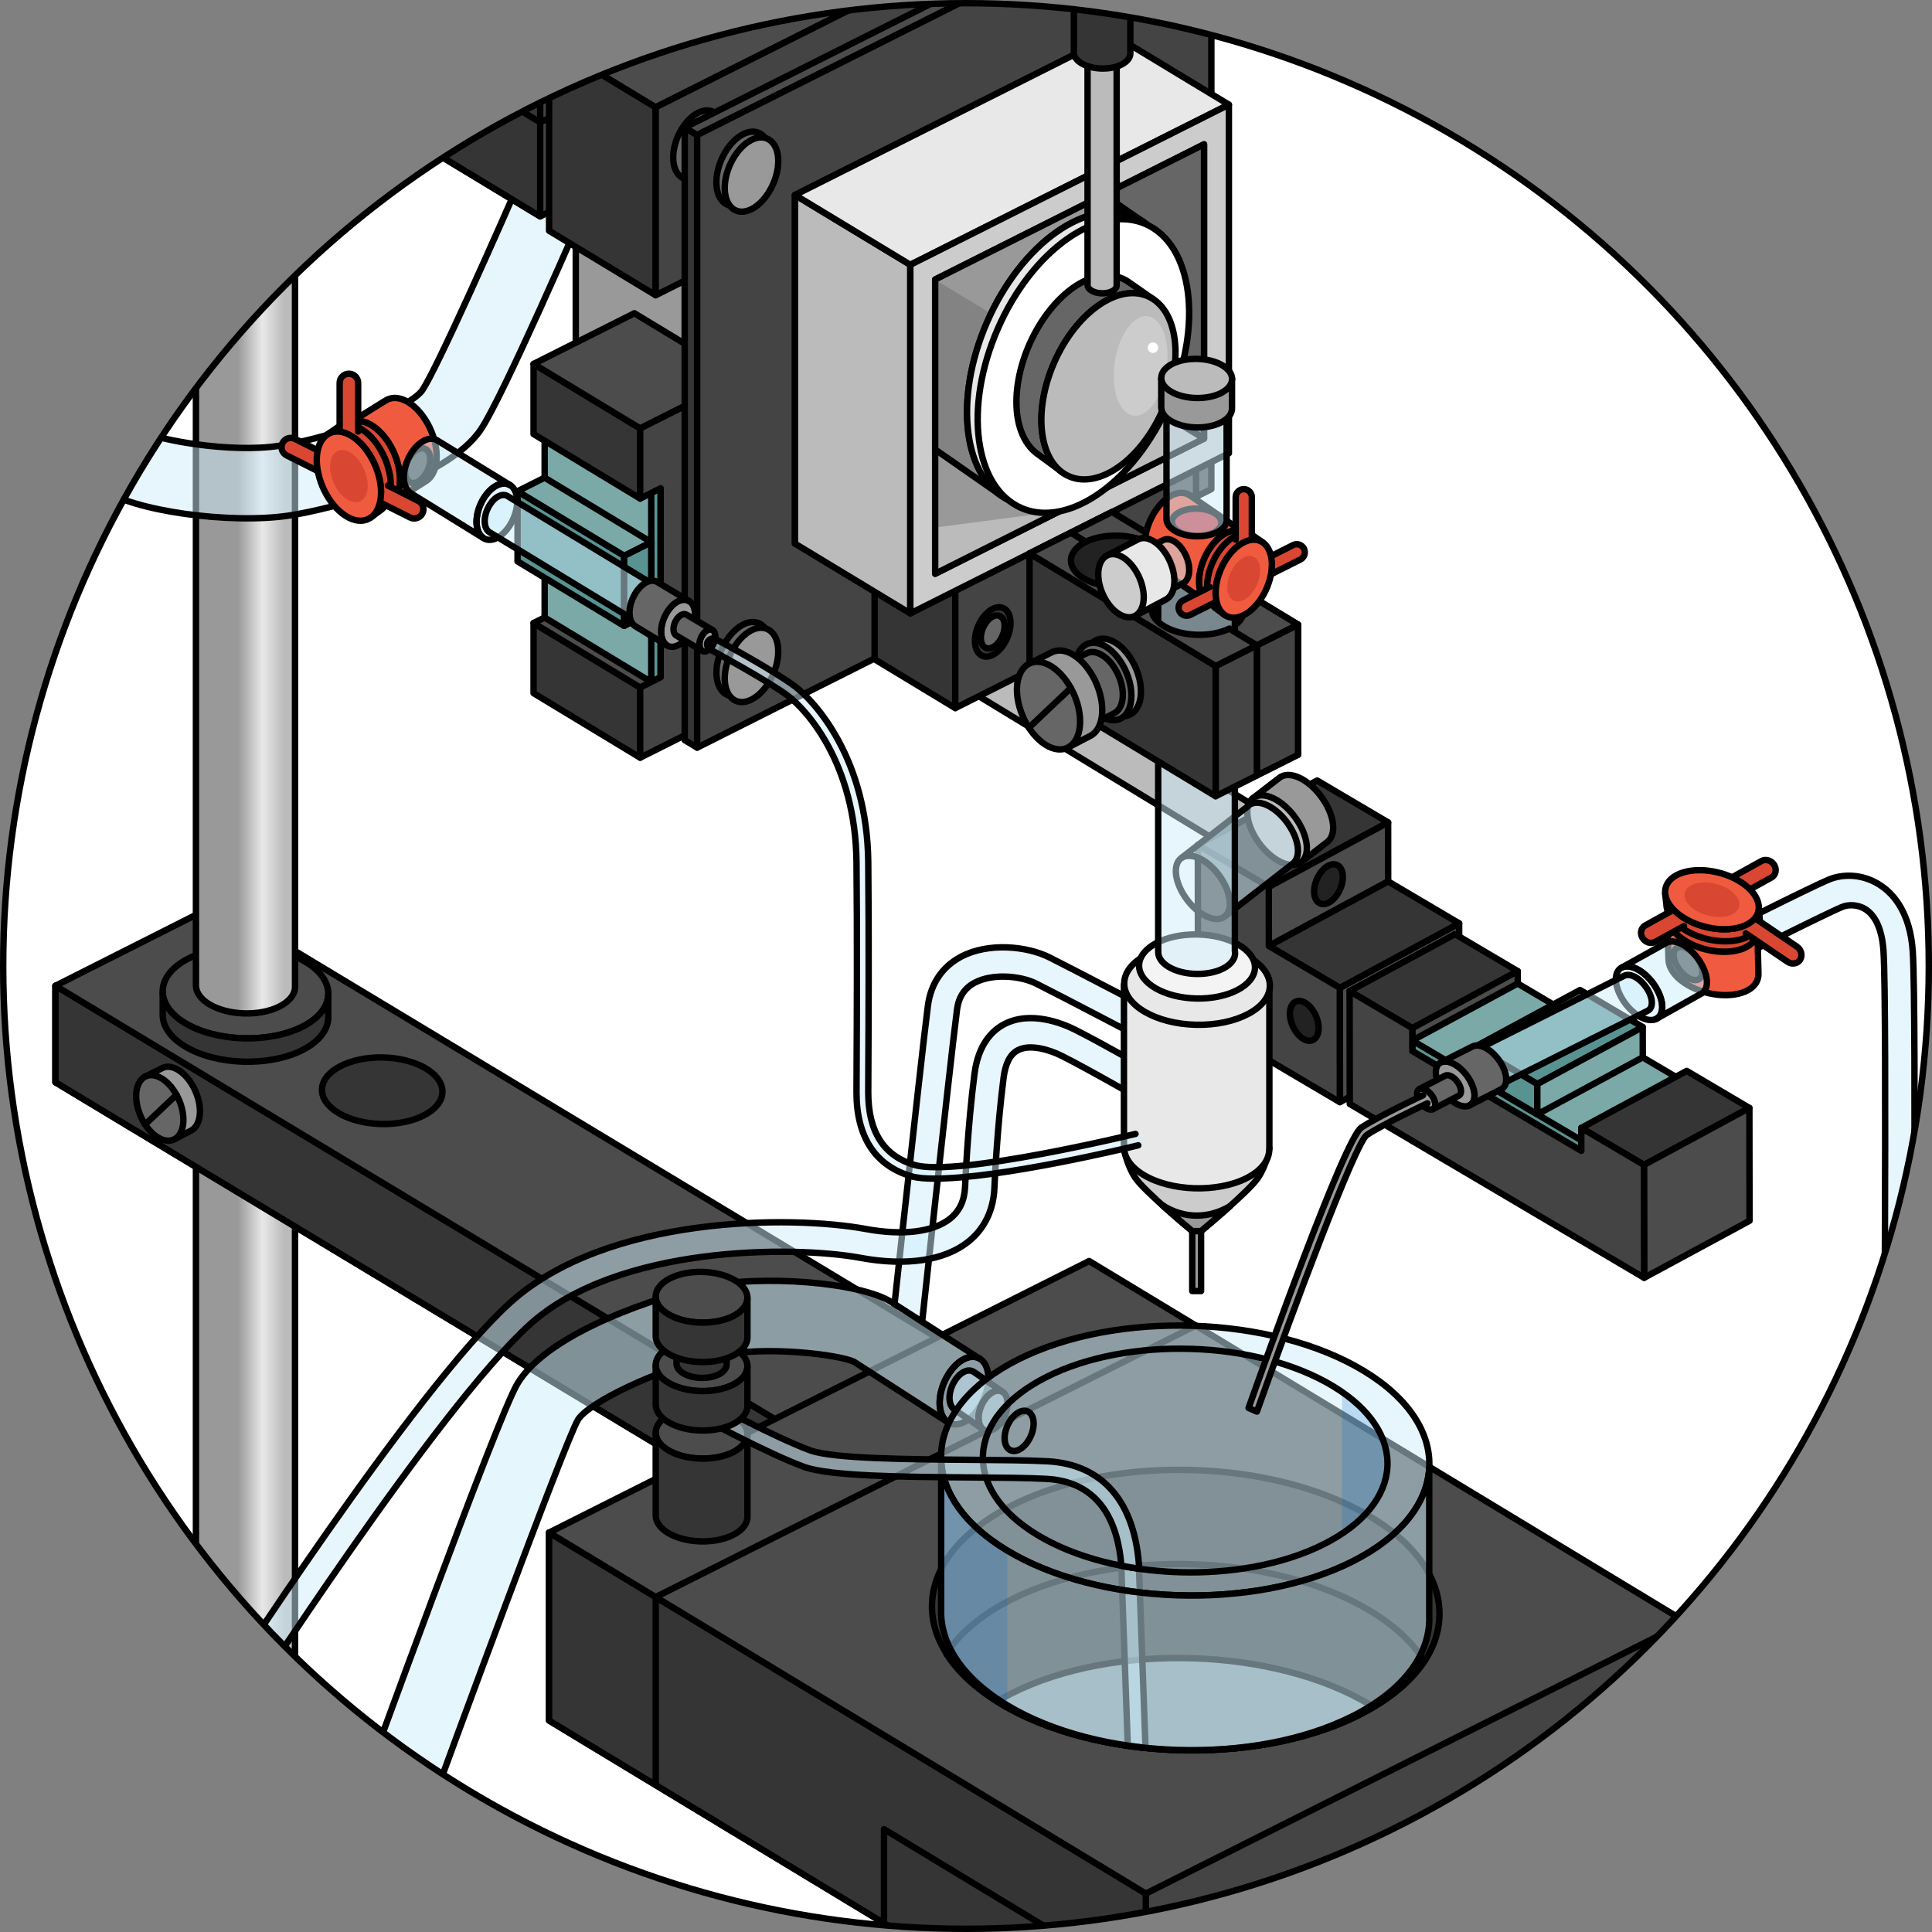 <?xml version="1.0" encoding="utf-8"?>
<!-- Created by: Science Figures, www.sciencefigures.org, Generator: Science Figures Editor -->
<svg version="1.1" id="Camada_1" xmlns="http://www.w3.org/2000/svg" xmlns:xlink="http://www.w3.org/1999/xlink" 
	 width="800px" height="800px" viewBox="0 0 301 301" enable-background="new 0 0 301 301" xml:space="preserve">
<rect x="0" y="0" width="301" height="301" fill="#808080" stroke="none"/>
<g>
	<g>
		<defs>
			<circle id="SVGID_1_" cx="150.5" cy="150.5" r="150"/>
		</defs>
		<clipPath id="SVGID_00000176005929629951494700000008193421836251522962_">
			<use xlink:href="#SVGID_1_"  overflow="visible"/>
		</clipPath>
		<g clip-path="url(#SVGID_00000176005929629951494700000008193421836251522962_)">
			<circle fill="#FFFFFF" cx="150.5" cy="150.5" r="150"/>
			<path opacity="0.5" fill="#CEEEFB" d="M142.196,219.408l-4.547-0.491c0.058-0.539,5.83-53.914,6.912-62.202
				c0.449-3.454,2.23-6.099,5.148-7.651c4.277-2.276,10.288-1.655,13.771,0.085c4.333,2.166,17.65,9.175,18.214,9.472l-2.13,4.047
				c-0.138-0.072-13.84-7.282-18.13-9.427c-2.439-1.22-6.795-1.62-9.577-0.138c-1.6,0.85-2.503,2.226-2.76,4.204
				C148.021,165.545,142.254,218.87,142.196,219.408z"/>
			<path fill="none" stroke="#000000" stroke-linecap="round" stroke-linejoin="round" stroke-miterlimit="10" d="M142.196,219.408
				l-4.547-0.491c0.058-0.539,5.83-53.914,6.912-62.202c0.449-3.454,2.23-6.099,5.148-7.651c4.277-2.276,10.288-1.655,13.771,0.085
				c4.333,2.166,17.65,9.175,18.214,9.472l-2.13,4.047c-0.138-0.072-13.84-7.282-18.13-9.427c-2.439-1.22-6.795-1.62-9.577-0.138
				c-1.6,0.85-2.503,2.226-2.76,4.204C148.021,165.545,142.254,218.87,142.196,219.408z"/>
			<g>
				<g>
					<g>
						
							<linearGradient id="SVGID_00000155865553475363591450000001558737644708795033_" gradientUnits="userSpaceOnUse" x1="30.527" y1="234.079" x2="45.965" y2="234.079">
							<stop  offset="0.422" style="stop-color:#999999"/>
							<stop  offset="0.67" style="stop-color:#E8E8E8"/>
							<stop  offset="0.894" style="stop-color:#BBBBBB"/>
						</linearGradient>
						
							<path fill="url(#SVGID_00000155865553475363591450000001558737644708795033_)" stroke="#000000" stroke-linecap="round" stroke-linejoin="round" stroke-miterlimit="10" d="
							M43.528,174.229c-3.104,1.561-8.021,1.399-10.926-0.358c-1.346-0.814-2.032-1.834-2.074-2.849v121.653
							c-0.002,0.061-0.002,0.122,0,0.182v0.012h0.001c0.046,1.011,0.732,2.026,2.073,2.838c2.905,1.758,7.822,1.919,10.926,0.358
							c1.672-0.84,2.489-2.016,2.435-3.196h0V171.263C45.908,172.365,45.091,173.443,43.528,174.229z"/>
					</g>
					<g>
						<polygon fill="#444444" stroke="#000000" stroke-linecap="round" stroke-linejoin="round" stroke-miterlimit="10" points="
							160.227,232.023 135.019,244.744 8.636,168.613 8.636,153.583 160.227,216.993 						"/>
						<polygon fill="#353535" stroke="#000000" stroke-linecap="round" stroke-linejoin="round" stroke-miterlimit="10" points="
							135.019,244.744 135.019,229.714 8.636,153.583 8.636,168.613 						"/>
						<g>
							<path fill="#999999" stroke="#000000" stroke-linecap="round" stroke-linejoin="round" stroke-miterlimit="10" d="
								M31.152,173.139c0-2.62-1.656-5.596-3.68-6.613c-0.891-0.448-1.701-0.423-2.339-0.054l-2.527,1.264l4.598,9.738l2.399-1.249
								C30.536,175.827,31.152,174.729,31.152,173.139z"/>
							<g>
								<path fill="#666666" stroke="#000000" stroke-linecap="round" stroke-linejoin="round" stroke-miterlimit="10" d="
									M24.892,167.85c2.024,1.017,3.68,3.993,3.68,6.613c0,2.62-1.656,3.93-3.68,2.913c-2.024-1.017-3.68-3.993-3.68-6.613
									S22.868,166.832,24.892,167.85z"/>
							</g>
							
								<line fill="none" stroke="#000000" stroke-linecap="round" stroke-linejoin="round" stroke-miterlimit="10" x1="27.49" y1="170.568" x2="22.607" y2="175.187"/>
						</g>
						<polygon fill="#4C4C4C" stroke="#000000" stroke-linecap="round" stroke-linejoin="round" stroke-miterlimit="10" points="
							160.227,216.993 135.019,229.714 8.636,153.583 33.844,140.862 						"/>
					</g>
					<g>
						<g>
							<g>
								<path fill="#4C4C4C" stroke="#000000" stroke-linecap="round" stroke-linejoin="round" stroke-miterlimit="10" d="
									M47.678,149.902c-4.855-2.937-13.072-3.207-18.259-0.599c-5.187,2.608-5.459,7.145-0.604,10.083s13.072,3.207,18.259,0.599
									C52.261,157.376,52.533,152.839,47.678,149.902z"/>
								
									<ellipse transform="matrix(0.021 -1 1 0.021 -111.627 225.866)" fill="#353535" stroke="#000000" stroke-linecap="round" stroke-linejoin="round" stroke-miterlimit="10" cx="59.501" cy="169.923" rx="5.185" ry="9.384"/>
								<g>
									<path fill="#353535" stroke="#000000" stroke-linecap="round" stroke-linejoin="round" stroke-miterlimit="10" d="
										M47.074,159.984c-5.187,2.608-13.404,2.339-18.259-0.599c-2.249-1.361-3.396-3.065-3.465-4.761v3.331
										c-0.004,0.102-0.004,0.203,0,0.305v0.02h0.001c0.078,1.69,1.224,3.386,3.464,4.742c4.855,2.937,13.072,3.207,18.259,0.599
										c2.793-1.404,4.159-3.368,4.068-5.341h0v-3.251C51.05,156.869,49.685,158.671,47.074,159.984z"/>
								</g>
							</g>
						</g>
						<g>
							<g>
								
									<ellipse transform="matrix(0.021 -1 1 0.021 39.657 36.075)" fill="#BBBBBB" stroke="#000000" stroke-linecap="round" stroke-linejoin="round" stroke-miterlimit="10" cx="38.246" cy="-2.209" rx="4.272" ry="7.731"/>
								<g>
									
										<linearGradient id="SVGID_00000151539313599241927860000015408193594125168824_" gradientUnits="userSpaceOnUse" x1="30.527" y1="77.835" x2="45.965" y2="77.835">
										<stop  offset="0.422" style="stop-color:#999999"/>
										<stop  offset="0.67" style="stop-color:#E8E8E8"/>
										<stop  offset="0.894" style="stop-color:#BBBBBB"/>
									</linearGradient>
									
										<path fill="url(#SVGID_00000151539313599241927860000015408193594125168824_)" stroke="#000000" stroke-linecap="round" stroke-linejoin="round" stroke-miterlimit="10" d="
										M43.528,0.987c-3.104,1.561-8.021,1.399-10.926-0.358c-1.346-0.814-2.032-1.834-2.074-2.849v155.648
										c-0.002,0.061-0.002,0.122,0,0.182v0.012h0.001c0.046,1.011,0.732,2.026,2.073,2.837c2.905,1.758,7.822,1.919,10.926,0.358
										c1.672-0.84,2.489-2.016,2.435-3.196h0v-155.6C45.908-0.877,45.091,0.201,43.528,0.987z"/>
								</g>
							</g>
						</g>
					</g>
				</g>
				<g>
					<g>
						<g>
							<path fill="#999999" stroke="#000000" stroke-linecap="round" stroke-linejoin="round" stroke-miterlimit="10" d="
								M206.709,133.496c-1.454,0.731-2.644,2.869-2.644,4.752c0,1.882,1.19,2.824,2.644,2.093c1.454-0.731,2.644-2.869,2.644-4.752
								C209.353,133.707,208.163,132.765,206.709,133.496z"/>
						</g>
						<path fill="#BBBBBB" stroke="#000000" stroke-linecap="round" stroke-linejoin="round" stroke-miterlimit="10" d="
							M204.065,138.248c0-1.882,1.19-4.02,2.644-4.751c0.67-0.337,1.277-0.305,1.744-0.003l0.007-0.013l-55.423-33.659
							c-0.467-0.299-1.071-0.33-1.739,0.006c-1.454,0.731-2.644,2.869-2.644,4.752c0,1.018,0.355,1.747,0.905,2.099l55.344,33.642
							l0.004-0.009C204.392,139.945,204.065,139.228,204.065,138.248z"/>
					</g>
					<g>
						<g>
							<g>
								<polygon fill="#353535" stroke="#000000" stroke-linecap="round" stroke-linejoin="round" stroke-miterlimit="10" points="
									216.267,128.13 197.676,138.182 186.618,131.652 205.209,121.601 								"/>
								<polygon fill="#4C4C4C" stroke="#000000" stroke-linecap="round" stroke-linejoin="round" stroke-miterlimit="10" points="
									216.267,128.13 216.273,137.326 197.681,147.377 197.676,138.182 								"/>
								<polygon fill="#4C4C4C" stroke="#000000" stroke-linecap="round" stroke-linejoin="round" stroke-miterlimit="10" points="
									227.33,143.855 227.358,161.654 208.767,171.705 208.739,153.906 								"/>
								<polygon fill="#353535" stroke="#000000" stroke-linecap="round" stroke-linejoin="round" stroke-miterlimit="10" points="
									227.33,143.855 208.739,153.906 197.681,147.377 216.273,137.326 								"/>
							</g>
						</g>
						<polygon fill="#444444" stroke="#000000" stroke-linecap="round" stroke-linejoin="round" stroke-miterlimit="10" points="
							208.739,153.906 197.681,147.377 197.676,138.182 186.618,131.652 186.646,158.66 208.739,171.705 						"/>
						<g>
							<path fill="#222222" stroke="#000000" stroke-linecap="round" stroke-linejoin="round" stroke-miterlimit="10" d="
								M206.974,134.859c-1.23,0.618-2.237,2.427-2.237,4.02c0,1.592,1.007,2.389,2.237,1.771c1.23-0.618,2.237-2.427,2.237-4.02
								S208.205,134.24,206.974,134.859z"/>
						</g>
						<g>
							<path fill="#222222" stroke="#000000" stroke-linecap="round" stroke-linejoin="round" stroke-miterlimit="10" d="
								M203.201,156.148c1.23,0.618,2.237,2.427,2.237,4.02c0,1.592-1.007,2.389-2.237,1.771c-1.23-0.618-2.237-2.427-2.237-4.02
								S201.971,155.529,203.201,156.148z"/>
						</g>
						<g>
							<path fill="#222222" stroke="#000000" stroke-linecap="round" stroke-linejoin="round" stroke-miterlimit="10" d="
								M191.008,149.364c1.23,0.618,2.237,2.427,2.237,4.02c0,1.592-1.007,2.389-2.237,1.771c-1.23-0.618-2.237-2.427-2.237-4.02
								S189.778,148.746,191.008,149.364z"/>
						</g>
					</g>
					<g>
						<g>
							<polygon fill="#353535" stroke="#000000" stroke-linecap="round" stroke-linejoin="round" stroke-miterlimit="10" points="
								236.458,151.304 220.034,160.183 210.265,154.415 226.689,145.535 							"/>
							<polygon fill="#4C4C4C" stroke="#000000" stroke-linecap="round" stroke-linejoin="round" stroke-miterlimit="10" points="
								236.458,151.304 236.483,168.883 220.058,177.763 220.034,160.183 							"/>
							<polygon fill="#589392" stroke="#000000" stroke-linecap="round" stroke-linejoin="round" stroke-miterlimit="10" points="
								262.578,170.297 246.153,179.177 220.039,163.757 220.025,162.11 236.463,154.878 							"/>
							<polygon fill="#7AA9A8" stroke="#000000" stroke-linecap="round" stroke-linejoin="round" stroke-miterlimit="10" points="
								262.565,168.65 246.14,177.53 220.025,162.11 236.45,153.23 							"/>
							<polygon fill="#353535" stroke="#000000" stroke-linecap="round" stroke-linejoin="round" stroke-miterlimit="10" points="
								272.55,172.614 256.125,181.494 246.356,175.726 262.781,166.846 							"/>
							<polygon fill="#4C4C4C" stroke="#000000" stroke-linecap="round" stroke-linejoin="round" stroke-miterlimit="10" points="
								272.55,172.614 272.574,190.194 256.15,199.074 256.125,181.494 							"/>
							<polygon fill="#589392" stroke="#000000" stroke-linecap="round" stroke-linejoin="round" stroke-miterlimit="10" points="
								255.933,160.01 239.509,168.89 229.739,163.122 246.164,154.242 							"/>
							<polygon fill="#589392" stroke="#000000" stroke-linecap="round" stroke-linejoin="round" stroke-miterlimit="10" points="
								239.515,173.609 239.509,168.89 229.739,163.122 229.746,167.841 							"/>
							<polygon fill="#7AA9A8" stroke="#000000" stroke-linecap="round" stroke-linejoin="round" stroke-miterlimit="10" points="
								255.94,164.729 255.933,160.01 239.509,168.89 239.515,173.609 							"/>
							<polygon fill="#444444" stroke="#000000" stroke-linecap="round" stroke-linejoin="round" stroke-miterlimit="10" points="
								256.15,199.074 256.125,181.494 246.356,175.726 246.361,179.3 220.039,163.757 220.034,160.183 210.265,154.415 
								210.289,171.995 							"/>
						</g>
					</g>
				</g>
				<path opacity="0.5" fill="#CEEEFB" d="M9.388,60.091c-0.16,2.697-2.047,5.66-4.193,6.584c-0.975,0.42-1.841,0.345-2.482-0.11
					l-0.002,0.004c0.001,0.001,8.411,6.096,13.184,9.595c4.653,3.413,19.973,5.579,29.273,4.138
					c6.003-0.93,24.352-5.385,29.739-13.382c3.458-5.134,15.422-32.689,17.785-38.16l-10.078-4.353
					C77.3,36.714,68.036,57.473,65.804,60.786c-1.711,2.54-12.841,7.2-22.315,8.668c-7.629,1.18-18.988-0.964-21.172-2.193
					c-4.8-3.519-14.064-10.295-14.064-10.295L8.25,56.971C9.026,57.515,9.476,58.614,9.388,60.091z"/>
				<path fill="none" stroke="#000000" stroke-linecap="round" stroke-linejoin="round" stroke-miterlimit="10" d="M9.388,60.091
					c-0.16,2.697-2.047,5.66-4.193,6.584c-0.975,0.42-1.841,0.345-2.482-0.11l-0.002,0.004c0.001,0.001,8.411,6.096,13.184,9.595
					c4.653,3.413,19.973,5.579,29.273,4.138c6.003-0.93,24.352-5.385,29.739-13.382c3.458-5.134,15.422-32.689,17.785-38.16
					l-10.078-4.353C77.3,36.714,68.036,57.473,65.804,60.786c-1.711,2.54-12.841,7.2-22.315,8.668
					c-7.629,1.18-18.988-0.964-21.172-2.193c-4.8-3.519-14.064-10.295-14.064-10.295L8.25,56.971
					C9.026,57.515,9.476,58.614,9.388,60.091z"/>
				<g>
					<g>
						<path opacity="0.5" fill="#CEEEFB" d="M37.33,267.177l-3.943-2.319c0.453-0.769,31.132-48.404,46.122-61.932
							c15.08-13.609,43.819-13.596,55.377-11.454c5.727,1.06,10.507,0.478,13.116-1.594c1.487-1.181,2.258-2.811,2.357-4.985
							c0.014-0.363,0.379-9.273,1.47-17.638c0.606-4.643,2.825-6.729,4.579-7.663c4.12-2.191,9.113-0.153,11.068,0.824
							c4.372,2.187,13.543,7.474,13.932,7.697l-2.285,3.963c-0.094-0.055-9.442-5.443-13.692-7.568
							c-2.123-1.061-5.046-1.852-6.875-0.877c-1.17,0.623-1.908,2.041-2.192,4.216c-1.064,8.156-1.432,17.152-1.436,17.242
							c-0.158,3.487-1.57,6.377-4.082,8.371c-3.699,2.939-9.665,3.829-16.793,2.509c-10.399-1.926-37.802-1.993-51.481,10.354
							C68.101,219.383,37.438,266.995,37.33,267.177z"/>
						<path fill="none" stroke="#000000" stroke-linecap="round" stroke-linejoin="round" stroke-miterlimit="10" d="M37.33,267.177
							l-3.943-2.319c0.453-0.769,31.132-48.404,46.122-61.932c15.08-13.609,43.819-13.596,55.377-11.454
							c5.727,1.06,10.507,0.478,13.116-1.594c1.487-1.181,2.258-2.811,2.357-4.985c0.014-0.363,0.379-9.273,1.47-17.638
							c0.606-4.643,2.825-6.729,4.579-7.663c4.12-2.191,9.113-0.153,11.068,0.824c4.372,2.187,13.543,7.474,13.932,7.697
							l-2.285,3.963c-0.094-0.055-9.442-5.443-13.692-7.568c-2.123-1.061-5.046-1.852-6.875-0.877
							c-1.17,0.623-1.908,2.041-2.192,4.216c-1.064,8.156-1.432,17.152-1.436,17.242c-0.158,3.487-1.57,6.377-4.082,8.371
							c-3.699,2.939-9.665,3.829-16.793,2.509c-10.399-1.926-37.802-1.993-51.481,10.354
							C68.101,219.383,37.438,266.995,37.33,267.177z"/>
					</g>
				</g>
				<g>
					<polygon fill="#444444" stroke="#000000" stroke-linecap="round" stroke-linejoin="round" stroke-miterlimit="10" points="
						168.298,-8.589 84.161,33.712 -8.809,-22.535 -8.809,-51.82 168.298,-37.875 					"/>
					<polygon fill="#353535" stroke="#000000" stroke-linecap="round" stroke-linejoin="round" stroke-miterlimit="10" points="
						84.161,33.712 84.161,4.427 -8.809,-51.82 -8.809,-22.535 					"/>
					<polygon fill="#4C4C4C" stroke="#000000" stroke-linecap="round" stroke-linejoin="round" stroke-miterlimit="10" points="
						168.298,-37.875 84.161,4.427 -8.809,-51.82 75.329,-94.121 					"/>
					<polyline fill="none" stroke="#000000" stroke-linecap="round" stroke-linejoin="round" stroke-miterlimit="10" points="
						168.298,-23.232 84.161,19.069 43.371,-5.609 43.371,9.034 					"/>
					<polyline fill="none" stroke="#000000" stroke-linecap="round" stroke-linejoin="round" stroke-miterlimit="10" points="
						7.801,-12.486 7.801,-41.771 91.938,-84.072 					"/>
				</g>
				<g>
					<polygon fill="#999999" stroke="#000000" stroke-linecap="round" stroke-linejoin="round" stroke-miterlimit="10" points="
						89.702,9.729 107.673,20.601 107.673,74.917 89.702,64.045 					"/>
				</g>
				<g>
					<polygon fill="#353535" stroke="#000000" stroke-linecap="round" stroke-linejoin="round" stroke-miterlimit="10" points="
						83.128,97.068 99.738,107.117 99.738,118.043 83.128,107.994 					"/>
					<polygon fill="#4C4C4C" stroke="#000000" stroke-linecap="round" stroke-linejoin="round" stroke-miterlimit="10" points="
						83.128,97.068 98.832,89.172 115.442,99.221 99.738,107.117 					"/>
					<polygon fill="#589392" stroke="#000000" stroke-linecap="round" stroke-linejoin="round" stroke-miterlimit="10" points="
						86.321,66.254 102.93,76.303 102.93,105.512 101.465,106.261 86.321,95.463 					"/>
					<polygon fill="#7AA9A8" stroke="#000000" stroke-linecap="round" stroke-linejoin="round" stroke-miterlimit="10" points="
						84.855,67.003 101.465,77.052 101.465,106.261 84.855,96.212 					"/>
					<polygon fill="#353535" stroke="#000000" stroke-linecap="round" stroke-linejoin="round" stroke-miterlimit="10" points="
						83.128,56.699 99.738,66.748 99.738,77.675 83.128,67.626 					"/>
					<polygon fill="#4C4C4C" stroke="#000000" stroke-linecap="round" stroke-linejoin="round" stroke-miterlimit="10" points="
						83.128,56.699 98.832,48.804 115.442,58.853 99.738,66.748 					"/>
					<polygon fill="#589392" stroke="#000000" stroke-linecap="round" stroke-linejoin="round" stroke-miterlimit="10" points="
						80.632,76.536 97.241,86.585 97.241,97.512 80.632,87.463 					"/>
					<polygon fill="#589392" stroke="#000000" stroke-linecap="round" stroke-linejoin="round" stroke-miterlimit="10" points="
						101.457,84.465 97.241,86.585 97.241,97.512 101.457,95.392 					"/>
					<polygon fill="#7AA9A8" stroke="#000000" stroke-linecap="round" stroke-linejoin="round" stroke-miterlimit="10" points="
						84.847,74.417 80.632,76.536 97.241,86.585 101.457,84.465 					"/>
					<polygon fill="#444444" stroke="#000000" stroke-linecap="round" stroke-linejoin="round" stroke-miterlimit="10" points="
						115.442,62.986 115.442,58.853 99.738,66.748 99.738,77.675 102.93,76.07 102.93,105.512 99.738,107.117 99.738,118.044 
						115.442,110.148 115.442,105.175 118.635,103.57 118.635,61.38 					"/>
				</g>
				<g>
					<g>
						<polygon fill="#353535" stroke="#000000" stroke-linecap="round" stroke-linejoin="round" stroke-miterlimit="10" points="
							85.546,6.664 102.156,16.713 102.156,45.998 85.546,35.95 						"/>
						<polygon fill="#4C4C4C" stroke="#000000" stroke-linecap="round" stroke-linejoin="round" stroke-miterlimit="10" points="
							85.546,6.664 169.684,-35.637 186.294,-25.588 102.156,16.713 						"/>
						<polygon fill="#444444" stroke="#000000" stroke-linecap="round" stroke-linejoin="round" stroke-miterlimit="10" points="
							102.156,16.713 102.156,45.998 186.294,3.697 186.294,-25.588 						"/>
					</g>
					<g>
						<g>
							<g>
								<path fill="#666666" stroke="#000000" stroke-linecap="round" stroke-linejoin="round" stroke-miterlimit="10" d="
									M108.758,17.57c-2.132,1.072-3.876,4.206-3.876,6.966c0,2.759,1.744,4.14,3.876,3.068c2.132-1.072,3.876-4.206,3.876-6.966
									C112.634,17.879,110.89,16.498,108.758,17.57z"/>
							</g>
						</g>
						<g>
							<g>
								<path fill="#666666" stroke="#000000" stroke-linecap="round" stroke-linejoin="round" stroke-miterlimit="10" d="
									M175.121-16.24c-2.132,1.072-3.876,4.206-3.876,6.966c0,2.759,1.744,4.14,3.876,3.068c2.132-1.072,3.876-4.206,3.876-6.966
									C178.997-15.931,177.252-17.312,175.121-16.24z"/>
							</g>
						</g>
						<g>
							<polygon fill="#353535" stroke="#000000" stroke-linecap="round" stroke-linejoin="round" stroke-miterlimit="10" points="
								106.675,19.867 106.675,115.304 108.615,116.479 108.615,21.042 							"/>
							<polygon fill="#4C4C4C" stroke="#000000" stroke-linecap="round" stroke-linejoin="round" stroke-miterlimit="10" points="
								106.675,19.867 108.615,21.042 188.725,-19.235 186.784,-20.409 							"/>
							<polygon fill="#444444" stroke="#000000" stroke-linecap="round" stroke-linejoin="round" stroke-miterlimit="10" points="
								108.615,21.042 108.615,116.478 188.725,76.202 188.725,-19.234 							"/>
							<polygon fill="#353535" stroke="#000000" stroke-linecap="round" stroke-linejoin="round" stroke-miterlimit="10" points="
								123.854,30.383 173.487,5.43 173.487,59.746 123.854,84.699 							"/>
						</g>
						<g>
							<g>
								
									<ellipse transform="matrix(0.401 -0.916 0.916 0.401 45.262 121.821)" fill="#666666" stroke="#000000" stroke-linecap="round" stroke-linejoin="round" stroke-miterlimit="10" cx="115.789" cy="26.298" rx="6.112" ry="3.682"/>
							</g>
							<g>
								<path fill="#999999" stroke="#000000" stroke-linecap="round" stroke-linejoin="round" stroke-miterlimit="10" d="
									M117.081,21.795c-2.293,1.153-4.17,4.525-4.17,7.494s1.876,4.454,4.17,3.301c2.293-1.153,4.17-4.525,4.17-7.494
									S119.375,20.642,117.081,21.795z"/>
							</g>
						</g>
						<g>
							<g>
								<path fill="#666666" stroke="#000000" stroke-linecap="round" stroke-linejoin="round" stroke-miterlimit="10" d="
									M182.332-12.337c-2.293,1.153-4.17,4.525-4.17,7.494s1.876,4.454,4.17,3.301c2.293-1.153,4.17-4.525,4.17-7.494
									S184.626-13.49,182.332-12.337z"/>
							</g>
							<g>
								<path fill="#999999" stroke="#000000" stroke-linecap="round" stroke-linejoin="round" stroke-miterlimit="10" d="
									M183.624-11.442c-2.293,1.153-4.17,4.525-4.17,7.494s1.876,4.454,4.17,3.301c2.293-1.153,4.17-4.525,4.17-7.494
									S185.918-12.595,183.624-11.442z"/>
							</g>
						</g>
						<g>
							<g>
								<path fill="#666666" stroke="#000000" stroke-linecap="round" stroke-linejoin="round" stroke-miterlimit="10" d="
									M115.789,97.298c-2.293,1.153-4.17,4.525-4.17,7.494c0,2.969,1.876,4.454,4.17,3.301c2.293-1.153,4.17-4.525,4.17-7.494
									C119.959,97.631,118.083,96.145,115.789,97.298z"/>
							</g>
							<g>
								<path fill="#999999" stroke="#000000" stroke-linecap="round" stroke-linejoin="round" stroke-miterlimit="10" d="
									M117.081,98.193c-2.293,1.153-4.17,4.525-4.17,7.494c0,2.969,1.876,4.454,4.17,3.301c2.293-1.153,4.17-4.525,4.17-7.494
									S119.375,97.04,117.081,98.193z"/>
							</g>
						</g>
						<g>
							<g>
								<path fill="#666666" stroke="#000000" stroke-linecap="round" stroke-linejoin="round" stroke-miterlimit="10" d="
									M182.332,64.061c-2.293,1.153-4.17,4.525-4.17,7.494s1.876,4.454,4.17,3.301c2.293-1.153,4.17-4.525,4.17-7.494
									C186.502,64.394,184.626,62.908,182.332,64.061z"/>
							</g>
							<g>
								
									<ellipse transform="matrix(0.401 -0.916 0.916 0.401 45.535 210.349)" fill="#999999" stroke="#000000" stroke-linecap="round" stroke-linejoin="round" stroke-miterlimit="10" cx="183.624" cy="70.353" rx="6.112" ry="3.682"/>
							</g>
						</g>
					</g>
					<g>
						<polygon fill="#353535" stroke="#000000" stroke-linecap="round" stroke-linejoin="round" stroke-miterlimit="10" points="
							136.258,84.088 148.831,91.695 148.831,110.316 136.258,102.71 						"/>
						<polygon fill="#4C4C4C" stroke="#000000" stroke-linecap="round" stroke-linejoin="round" stroke-miterlimit="10" points="
							136.258,84.088 173.765,65.177 186.338,72.783 148.831,91.695 						"/>
						<polygon fill="#444444" stroke="#000000" stroke-linecap="round" stroke-linejoin="round" stroke-miterlimit="10" points="
							148.831,91.695 148.831,110.316 186.338,91.405 186.338,72.783 						"/>
						<g>
							<path fill="#353535" stroke="#000000" stroke-linecap="round" stroke-linejoin="round" stroke-miterlimit="10" d="
								M154.662,94.863c-1.524,0.766-2.772,3.008-2.772,4.981c0,1.973,1.247,2.961,2.772,2.194c1.524-0.766,2.772-3.008,2.772-4.981
								C157.433,95.084,156.186,94.096,154.662,94.863z"/>
						</g>
						<g>
							<path fill="#666666" stroke="#000000" stroke-linecap="round" stroke-linejoin="round" stroke-miterlimit="10" d="
								M154.662,96.053c-1.019,0.512-1.852,2.01-1.852,3.329s0.833,1.978,1.852,1.466c1.019-0.512,1.852-2.01,1.852-3.329
								C156.514,96.2,155.68,95.541,154.662,96.053z"/>
						</g>
					</g>
					<g>
						<g>
							<polygon fill="#BBBBBB" stroke="#000000" stroke-linecap="round" stroke-linejoin="round" stroke-miterlimit="10" points="
								123.854,30.383 141.825,41.255 141.825,95.572 123.854,84.699 							"/>
							<polygon fill="#E8E8E8" stroke="#000000" stroke-linecap="round" stroke-linejoin="round" stroke-miterlimit="10" points="
								123.854,30.383 173.487,5.43 191.458,16.302 141.825,41.255 							"/>
							<polygon fill="#CCCCCC" stroke="#000000" stroke-linecap="round" stroke-linejoin="round" stroke-miterlimit="10" points="
								141.825,41.255 141.825,95.572 191.458,70.618 191.458,16.302 							"/>
							<polygon fill="#666666" stroke="#000000" stroke-linecap="round" stroke-linejoin="round" stroke-miterlimit="10" points="
								145.698,43.546 145.698,89.387 187.585,68.327 187.585,22.487 							"/>
							<polygon fill="#666666" stroke="#000000" stroke-linecap="round" stroke-linejoin="round" stroke-miterlimit="10" points="
								169.614,57.455 187.585,68.327 187.585,22.487 169.614,31.522 							"/>
							<polygon fill="#BBBBBB" points="145.698,69.479 145.698,89.386 187.585,68.327 169.614,57.455 							"/>
							<polygon fill="#999999" points="145.698,69.479 145.698,82.181 163.357,79.87 151.416,66.612 							"/>
							<polygon fill="none" stroke="#000000" stroke-linecap="round" stroke-linejoin="round" stroke-miterlimit="10" points="
								145.698,69.479 145.698,89.386 187.585,68.327 169.614,57.455 							"/>
						</g>
						<g>
							<path fill="#999999" d="M145.698,70.028l10.19,7.111l0.028-0.054c-3.208-2.284-5.247-6.749-5.247-12.858
								c0-11.729,7.413-25.051,16.474-29.606c4.175-2.1,7.959-1.901,10.87-0.02l0.043-0.083l-6.068-4.19l-26.29,13.218V70.028z"/>
							<path fill="#848383" d="M145.698,43.587v26.441l10.19,7.111l0.028-0.054c-3.208-2.284-5.247-6.749-5.247-12.858
								c0-5.106,1.407-10.514,3.741-15.369L145.698,43.587z"/>
							<path fill="none" stroke="#000000" stroke-linecap="round" stroke-linejoin="round" stroke-miterlimit="10" d="
								M145.698,70.028l10.19,7.111l0.028-0.054c-3.208-2.284-5.247-6.749-5.247-12.858c0-11.729,7.413-25.051,16.474-29.606
								c4.175-2.1,7.959-1.901,10.87-0.02l0.043-0.083l-6.068-4.19l-26.29,13.218V70.028z"/>
							<g>
								
									<ellipse transform="matrix(0.401 -0.916 0.916 0.401 48.862 186.621)" fill="#E8E8E8" stroke="#000000" stroke-linecap="round" stroke-linejoin="round" stroke-miterlimit="10" cx="167.143" cy="55.945" rx="24.147" ry="14.548"/>
							</g>
							<g>
								
									<ellipse transform="matrix(0.401 -0.916 0.916 0.401 48.879 188.783)" fill="#FFFFFF" stroke="#000000" stroke-linecap="round" stroke-linejoin="round" stroke-miterlimit="10" cx="168.804" cy="57.013" rx="24.147" ry="14.548"/>
							</g>
						</g>
						<g>
							<path fill="#666666" stroke="#000000" stroke-linecap="round" stroke-linejoin="round" stroke-miterlimit="10" d="
								M162.252,65.425c0-7.439,4.702-15.889,10.449-18.778c2.648-1.332,5.048-1.206,6.895-0.012l0.027-0.053l-3.945-2.75
								c-1.844-1.181-4.235-1.303-6.873,0.024c-5.747,2.89-10.449,11.34-10.449,18.779c0,4.024,1.403,6.904,3.575,8.295l3.632,2.685
								l0.018-0.034C163.545,72.132,162.252,69.3,162.252,65.425z"/>
							<g>
								
									<ellipse transform="matrix(0.401 -0.916 0.916 0.401 48.319 194.244)" fill="#BBBBBB" stroke="#000000" stroke-linecap="round" stroke-linejoin="round" stroke-miterlimit="10" cx="172.701" cy="60.172" rx="15.316" ry="9.228"/>
							</g>
							<path fill="#CCCCCC" d="M181.739,57.607c-0.63,4.273-2.946,7.471-5.173,7.143c-2.227-0.328-3.521-4.059-2.891-8.332
								s2.946-7.471,5.173-7.143C181.074,49.604,182.369,53.334,181.739,57.607z"/>
							<path fill="#FFFFFF" d="M180.443,54.17c0,0.453-0.367,0.82-0.82,0.82c-0.453,0-0.82-0.367-0.82-0.82
								c0-0.453,0.367-0.82,0.82-0.82C180.076,53.35,180.443,53.717,180.443,54.17z"/>
						</g>
					</g>
					<g>
						<g>
							<g>
								<path fill="#BBBBBB" stroke="#000000" stroke-linecap="round" stroke-linejoin="round" stroke-miterlimit="10" d="
									M173.364,7.833c-0.853-0.516-2.297-0.564-3.209-0.105c-0.912,0.458-0.959,1.256-0.106,1.772
									c0.853,0.516,2.297,0.564,3.209,0.105C174.169,9.146,174.217,8.349,173.364,7.833z"/>
								<g>
									<path fill="#BBBBBB" stroke="#000000" stroke-linecap="round" stroke-linejoin="round" stroke-miterlimit="10" d="
										M173.257,9.604c-0.912,0.458-2.356,0.411-3.209-0.105c-0.395-0.239-0.597-0.539-0.609-0.837v35.726
										c-0.001,0.018-0.001,0.036,0,0.054v0.003h0c0.014,0.297,0.215,0.595,0.609,0.833c0.853,0.516,2.297,0.564,3.209,0.105
										c0.491-0.247,0.731-0.592,0.715-0.939h0V8.734C173.956,9.057,173.716,9.374,173.257,9.604z"/>
								</g>
							</g>
						</g>
						<g>
							<g>
								<path fill="#4C4C4C" stroke="#000000" stroke-linecap="round" stroke-linejoin="round" stroke-miterlimit="10" d="
									M174.925-16.504c-1.657-1.002-4.461-1.094-6.232-0.204c-1.77,0.89-1.863,2.439-0.206,3.441
									c1.657,1.003,4.461,1.094,6.231,0.204C176.489-13.953,176.582-15.501,174.925-16.504z"/>
								<g>
									<path fill="#353535" stroke="#000000" stroke-linecap="round" stroke-linejoin="round" stroke-miterlimit="10" d="
										M174.719-13.063c-1.77,0.89-4.575,0.798-6.231-0.204c-0.768-0.464-1.159-1.046-1.183-1.625V8.133
										c-0.001,0.035-0.001,0.069,0,0.104v0.007h0c0.026,0.577,0.418,1.156,1.182,1.618c1.657,1.003,4.461,1.094,6.231,0.204
										c0.953-0.479,1.419-1.15,1.388-1.823h0v-22.997C176.076-14.126,175.61-13.511,174.719-13.063z"/>
								</g>
							</g>
						</g>
					</g>
				</g>
				<g>
					<polygon fill="#444444" stroke="#000000" stroke-linecap="round" stroke-linejoin="round" stroke-miterlimit="10" points="
						262.654,282.001 178.516,324.302 85.546,268.055 85.546,238.77 262.654,252.715 					"/>
					<polygon fill="#353535" stroke="#000000" stroke-linecap="round" stroke-linejoin="round" stroke-miterlimit="10" points="
						178.516,324.302 178.516,295.017 85.546,238.77 85.546,268.055 					"/>
					<polygon fill="#4C4C4C" stroke="#000000" stroke-linecap="round" stroke-linejoin="round" stroke-miterlimit="10" points="
						262.654,252.715 178.516,295.017 85.546,238.77 169.684,196.469 					"/>
					<polyline fill="none" stroke="#000000" stroke-linecap="round" stroke-linejoin="round" stroke-miterlimit="10" points="
						262.654,267.358 178.516,309.659 137.726,284.981 137.726,299.624 					"/>
					<polyline fill="none" stroke="#000000" stroke-linecap="round" stroke-linejoin="round" stroke-miterlimit="10" points="
						102.156,278.104 102.156,248.819 186.294,206.517 					"/>
				</g>
				<g>
					<g>
						<g opacity="0.5">
							<path fill="#CEEEFB" d="M146.395,218.559c0-2.702,1.708-5.771,3.795-6.821c0.949-0.477,1.817-0.453,2.484-0.037l0.002-0.004
								c-0.001-0.001-8.757-5.587-13.73-8.797c-4.847-3.131-20.268-4.385-29.467-2.396c-5.937,1.284-23.99,6.818-28.894,15.12
								c-3.148,5.33-23.228,60.614-25.263,66.216l10.318,3.749c4.577-12.601,22.364-60.941,24.397-64.381
								c1.558-2.637,12.392-7.948,21.763-9.975c7.546-1.629,19.011-0.163,21.264,0.934c5,3.229,14.65,9.444,14.65,9.444l0.002-0.004
								C146.91,221.11,146.395,220.039,146.395,218.559z"/>
							<g>
								<path fill="#CEEEFB" d="M150.191,211.738c-2.087,1.049-3.795,4.119-3.795,6.821c0,2.702,1.708,4.054,3.795,3.005
									c2.087-1.05,3.795-4.119,3.795-6.821C153.986,212.041,152.278,210.689,150.191,211.738z"/>
							</g>
						</g>
						<g>
							<path fill="none" stroke="#000000" stroke-linecap="round" stroke-linejoin="round" stroke-miterlimit="10" d="
								M146.395,218.559c0-2.702,1.708-5.771,3.795-6.821c0.949-0.477,1.817-0.453,2.484-0.037l0.002-0.004
								c-0.001-0.001-8.757-5.587-13.73-8.797c-4.847-3.131-20.268-4.385-29.467-2.396c-5.937,1.284-23.99,6.818-28.894,15.12
								c-3.148,5.33-23.228,60.614-25.263,66.216l10.318,3.749c4.577-12.601,22.364-60.941,24.397-64.381
								c1.558-2.637,12.392-7.948,21.763-9.975c7.546-1.629,19.011-0.163,21.264,0.934c5,3.229,14.65,9.444,14.65,9.444l0.002-0.004
								C146.91,221.11,146.395,220.039,146.395,218.559z"/>
							<g>
								<path fill="none" stroke="#000000" stroke-linecap="round" stroke-linejoin="round" stroke-miterlimit="10" d="
									M150.191,211.738c-2.087,1.049-3.795,4.119-3.795,6.821c0,2.702,1.708,4.054,3.795,3.005
									c2.087-1.05,3.795-4.119,3.795-6.821C153.986,212.041,152.278,210.689,150.191,211.738z"/>
							</g>
						</g>
					</g>
					<g>
						<g opacity="0.5">
							<g>
								<path fill="#CEEEFB" d="M154.711,216.863c-1.243,0.625-2.26,2.453-2.26,4.062s1.017,2.414,2.26,1.789
									c1.243-0.625,2.26-2.453,2.26-4.062S155.954,216.238,154.711,216.863z"/>
							</g>
							<path fill="#CEEEFB" d="M152.451,220.925c0-1.609,1.017-3.437,2.26-4.062c0.573-0.288,1.092-0.261,1.491-0.003l0.006-0.011
								l-4.416-3.061c-0.007-0.006-0.015-0.01-0.022-0.015l-0.089-0.061l-0.004,0.009c-0.399-0.255-0.916-0.282-1.487,0.005
								c-1.243,0.625-2.26,2.453-2.26,4.062c0,0.87,0.303,1.493,0.773,1.794l-0.006,0.012l4.469,3.103l0.004-0.007
								C152.731,222.376,152.451,221.763,152.451,220.925z"/>
						</g>
						<g>
							<g>
								<path fill="none" stroke="#000000" stroke-linecap="round" stroke-linejoin="round" stroke-miterlimit="10" d="
									M154.711,216.863c-1.243,0.625-2.26,2.453-2.26,4.062s1.017,2.414,2.26,1.789c1.243-0.625,2.26-2.453,2.26-4.062
									S155.954,216.238,154.711,216.863z"/>
							</g>
							<path fill="none" stroke="#000000" stroke-linecap="round" stroke-linejoin="round" stroke-miterlimit="10" d="
								M152.451,220.925c0-1.609,1.017-3.437,2.26-4.062c0.573-0.288,1.092-0.261,1.491-0.003l0.006-0.011l-4.416-3.061
								c-0.007-0.006-0.015-0.01-0.022-0.015l-0.089-0.061l-0.004,0.009c-0.399-0.255-0.916-0.282-1.487,0.005
								c-1.243,0.625-2.26,2.453-2.26,4.062c0,0.87,0.303,1.493,0.773,1.794l-0.006,0.012l4.469,3.103l0.004-0.007
								C152.731,222.376,152.451,221.763,152.451,220.925z"/>
						</g>
					</g>
				</g>
				<g>
					
						<ellipse transform="matrix(0.021 -1 1 0.021 -70.004 430.236)" fill="#353535" stroke="#000000" stroke-linecap="round" stroke-linejoin="round" stroke-miterlimit="10" cx="184.651" cy="250.858" rx="21.841" ry="39.531"/>
					<path fill="#353535" stroke="#000000" stroke-linecap="round" stroke-linejoin="round" stroke-miterlimit="10" d="
						M213.508,250.992c-14.855-8.987-39.994-9.811-55.866-1.832c-4.763,2.395-8.161,5.323-10.197,8.488
						c1.756,2.773,4.53,5.408,8.348,7.718c14.855,8.987,39.994,9.811,55.866,1.832c4.763-2.395,8.161-5.322,10.197-8.488
						C220.1,255.936,217.326,253.302,213.508,250.992z"/>
					<path opacity="0.5" fill="#CEEEFB" d="M157.643,263.803c-0.812,0.408-1.573,0.835-2.306,1.272
						c0.154,0.096,0.299,0.195,0.457,0.291c14.855,8.987,39.994,9.811,55.866,1.832c0.811-0.408,1.573-0.835,2.306-1.272
						c-0.154-0.096-0.299-0.195-0.457-0.291C198.654,256.648,173.514,255.824,157.643,263.803z"/>
					<path fill="none" stroke="#000000" stroke-linecap="round" stroke-linejoin="round" stroke-miterlimit="10" d="
						M157.643,263.803c-0.812,0.408-1.573,0.835-2.306,1.272c0.154,0.096,0.299,0.195,0.457,0.291
						c14.855,8.987,39.994,9.811,55.866,1.832c0.811-0.408,1.573-0.835,2.306-1.272c-0.154-0.096-0.299-0.195-0.457-0.291
						C198.654,256.648,173.514,255.824,157.643,263.803z"/>
					<path opacity="0.5" fill="#CEEEFB" d="M174.692,243.939l1.017,28.042l2.757,0.336l-1.011-27.913
						C176.525,244.271,175.602,244.118,174.692,243.939z"/>
					<path fill="none" stroke="#000000" stroke-linecap="round" stroke-linejoin="round" stroke-miterlimit="10" d="
						M174.692,243.939l1.017,28.042l2.757,0.336l-1.011-27.913C176.525,244.271,175.602,244.118,174.692,243.939z"/>
					<path opacity="0.5" fill="#CEEEFB" d="M212.457,213.568c-14.314-8.66-38.537-9.454-53.831-1.765
						c-15.293,7.689-16.095,21.065-1.782,29.725c14.313,8.66,38.537,9.454,53.831,1.765
						C225.969,235.604,226.771,222.228,212.457,213.568z"/>
					<g>
						<path fill="none" stroke="#000000" stroke-linecap="round" stroke-linejoin="round" stroke-miterlimit="10" d="M158.778,220
							c-1.243,0.625-2.26,2.453-2.26,4.062s1.017,2.414,2.26,1.789c1.243-0.625,2.26-2.453,2.26-4.062S160.021,219.375,158.778,220z
							"/>
					</g>
					<path fill="none" stroke="#000000" stroke-linecap="round" stroke-linejoin="round" stroke-miterlimit="10" d="
						M212.457,213.568c-14.314-8.66-38.537-9.454-53.831-1.765c-15.293,7.689-16.095,21.065-1.782,29.725
						c14.313,8.66,38.537,9.454,53.831,1.765C225.969,235.604,226.771,222.228,212.457,213.568z"/>
					<g opacity="0.5">
						<path fill="#CEEEFB" d="M210.675,243.293c-15.293,7.689-39.517,6.895-53.831-1.765c-6.631-4.012-10.011-9.035-10.217-14.037
							v23.205c-0.011,0.299-0.012,0.599,0,0.899v0.058h0.004c0.229,4.983,3.607,9.984,10.213,13.98
							c14.313,8.66,38.537,9.454,53.831,1.765c8.236-4.141,12.261-9.93,11.994-15.745h0.001v-22.97
							C222.397,234.109,218.375,239.422,210.675,243.293z"/>
					</g>
					<path opacity="0.2" fill="#006AD1" d="M156.941,241.583c-0.031-0.019-0.065-0.036-0.096-0.055
						c-6.631-4.012-10.011-9.035-10.217-14.037v23.205c-0.011,0.299-0.012,0.599,0,0.899v0.058h0.004
						c0.229,4.983,3.607,9.984,10.213,13.98c0.031,0.019,0.065,0.036,0.096,0.055V241.583z"/>
					<g>
						<path fill="none" stroke="#000000" stroke-linecap="round" stroke-linejoin="round" stroke-miterlimit="10" d="
							M210.675,243.293c-15.293,7.689-39.517,6.895-53.831-1.765c-6.631-4.012-10.011-9.035-10.217-14.037v23.205
							c-0.011,0.299-0.012,0.599,0,0.899v0.058h0.004c0.229,4.983,3.607,9.984,10.213,13.98c14.313,8.66,38.537,9.454,53.831,1.765
							c8.236-4.141,12.261-9.93,11.994-15.745h0.001v-22.97C222.397,234.109,218.375,239.422,210.675,243.293z"/>
					</g>
					<g>
						<path opacity="0.2" fill="#006AD1" d="M209.091,216.878v22.049C218.46,232.716,218.576,223.436,209.091,216.878z"/>
					</g>
					<path fill="none" stroke="#000000" stroke-linecap="round" stroke-linejoin="round" stroke-miterlimit="10" d="M207.69,215.965
						c-11.86-7.175-31.931-7.833-44.603-1.462c-12.672,6.371-13.336,17.454-1.476,24.629c11.86,7.175,31.931,7.833,44.603,1.462
						C218.886,234.223,219.55,223.14,207.69,215.965z"/>
				</g>
				<g>
					<g>
						<path fill="#4C4C4C" stroke="#000000" stroke-linecap="round" stroke-linejoin="round" stroke-miterlimit="10" d="
							M114.53,220.673c-2.69-1.627-7.242-1.777-10.116-0.332c-2.874,1.445-3.025,3.959-0.335,5.586s7.242,1.777,10.116,0.332
							C117.069,224.814,117.22,222.3,114.53,220.673z"/>
						<g>
							<path fill="#353535" stroke="#000000" stroke-linecap="round" stroke-linejoin="round" stroke-miterlimit="10" d="
								M114.195,226.259c-2.874,1.445-7.426,1.296-10.116-0.332c-1.246-0.754-1.881-1.698-1.92-2.638v12.727
								c-0.002,0.056-0.002,0.113,0,0.169v0.011h0.001c0.043,0.936,0.678,1.876,1.919,2.627c2.69,1.627,7.242,1.777,10.116,0.332
								c1.548-0.778,2.304-1.866,2.254-2.959h0v-12.682C116.398,224.533,115.642,225.531,114.195,226.259z"/>
						</g>
					</g>
					<g>
						<path opacity="0.5" fill="#CEEEFB" d="M163.027,230.402c8.551,0.453,11.169,7.115,11.681,13.539
							c0.917,0.18,1.847,0.335,2.784,0.469c-0.607-10.367-5.637-16.289-14.32-16.749c-3.023-0.16-7.365-0.192-11.962-0.227
							c-9.525-0.071-21.378-0.161-24.981-1.472c-5.438-1.98-16.164-7.762-16.272-7.82c-0.666-0.362-1.5-0.113-1.859,0.555
							c-0.361,0.667-0.112,1.499,0.555,1.859c0.447,0.242,11.01,5.936,16.638,7.985c4.048,1.474,15.657,1.562,25.899,1.638
							C155.755,230.213,160.066,230.246,163.027,230.402z"/>
						<path fill="none" stroke="#000000" stroke-linecap="round" stroke-linejoin="round" stroke-miterlimit="10" d="
							M163.027,230.402c8.551,0.453,11.169,7.115,11.681,13.539c0.917,0.18,1.847,0.335,2.784,0.469
							c-0.607-10.367-5.637-16.289-14.32-16.749c-3.023-0.16-7.365-0.192-11.962-0.227c-9.525-0.071-21.378-0.161-24.981-1.472
							c-5.438-1.98-16.164-7.762-16.272-7.82c-0.666-0.362-1.5-0.113-1.859,0.555c-0.361,0.667-0.112,1.499,0.555,1.859
							c0.447,0.242,11.01,5.936,16.638,7.985c4.048,1.474,15.657,1.562,25.899,1.638
							C155.755,230.213,160.066,230.246,163.027,230.402z"/>
					</g>
					<g>
						<path fill="#4C4C4C" stroke="#000000" stroke-linecap="round" stroke-linejoin="round" stroke-miterlimit="10" d="
							M114.53,210.15c-2.69-1.627-7.242-1.777-10.116-0.332c-2.874,1.445-3.025,3.959-0.335,5.586
							c2.69,1.627,7.242,1.777,10.116,0.332C117.069,214.291,117.22,211.778,114.53,210.15z"/>
						<g>
							<path fill="#353535" stroke="#000000" stroke-linecap="round" stroke-linejoin="round" stroke-miterlimit="10" d="
								M114.195,215.736c-2.874,1.445-7.426,1.296-10.116-0.332c-1.246-0.754-1.881-1.698-1.92-2.638v5.973
								c-0.002,0.056-0.002,0.113,0,0.169v0.011h0.001c0.043,0.936,0.678,1.876,1.919,2.627c2.69,1.627,7.242,1.777,10.116,0.332
								c1.548-0.778,2.304-1.866,2.254-2.959h0v-5.929C116.398,214.011,115.642,215.009,114.195,215.736z"/>
						</g>
					</g>
					<g>
						<path fill="#4C4C4C" stroke="#000000" stroke-linecap="round" stroke-linejoin="round" stroke-miterlimit="10" d="
							M112.158,207.729c-1.469-0.889-3.955-0.97-5.525-0.181c-1.57,0.789-1.652,2.162-0.183,3.051
							c1.469,0.889,3.955,0.97,5.525,0.181C113.545,209.991,113.627,208.618,112.158,207.729z"/>
						<g>
							<path fill="#353535" stroke="#000000" stroke-linecap="round" stroke-linejoin="round" stroke-miterlimit="10" d="
								M111.975,210.78c-1.57,0.789-4.056,0.708-5.525-0.181c-0.681-0.412-1.027-0.927-1.049-1.441v3.262
								c-0.001,0.031-0.001,0.061,0,0.092v0.006h0c0.024,0.511,0.37,1.025,1.048,1.435c1.469,0.889,3.955,0.97,5.525,0.181
								c0.845-0.425,1.258-1.019,1.231-1.616h0v-3.238C113.179,209.837,112.766,210.383,111.975,210.78z"/>
						</g>
					</g>
					<g>
						<path fill="#4C4C4C" stroke="#000000" stroke-linecap="round" stroke-linejoin="round" stroke-miterlimit="10" d="
							M114.53,199.483c-2.69-1.627-7.242-1.777-10.116-0.332c-2.874,1.445-3.025,3.959-0.335,5.586
							c2.69,1.627,7.242,1.777,10.116,0.332C117.069,203.624,117.22,201.11,114.53,199.483z"/>
						<g>
							<path fill="#353535" stroke="#000000" stroke-linecap="round" stroke-linejoin="round" stroke-miterlimit="10" d="
								M114.195,205.069c-2.874,1.445-7.426,1.296-10.116-0.332c-1.246-0.754-1.881-1.698-1.92-2.638v5.973
								c-0.002,0.056-0.002,0.113,0,0.169v0.011h0.001c0.043,0.936,0.678,1.876,1.919,2.627c2.69,1.627,7.242,1.777,10.116,0.332
								c1.548-0.778,2.304-1.866,2.254-2.959h0v-5.929C116.398,203.343,115.642,204.341,114.195,205.069z"/>
						</g>
					</g>
				</g>
				<g>
					<g>
						<polygon fill="#222222" stroke="#000000" stroke-linecap="round" stroke-linejoin="round" stroke-miterlimit="10" points="
							173.243,79.769 160.402,86.225 173.243,100.055 202.233,117.594 202.233,97.308 						"/>
						<polygon fill="#444444" stroke="#000000" stroke-linecap="round" stroke-linejoin="round" stroke-miterlimit="10" points="
							202.233,97.308 195.813,100.536 195.813,120.822 202.233,117.594 						"/>
						<path fill="#4C4C4C" stroke="#000000" stroke-linecap="round" stroke-linejoin="round" stroke-miterlimit="10" d="
							M169.141,84.413c2.927-1.415,7.475-1.255,10.179,0.381c2.704,1.636,2.58,4.151-0.247,5.628c0,0,2.5,1.504,2.504,1.502
							c2.922-1.469,7.551-1.318,10.286,0.337c2.735,1.655,2.582,4.211-0.341,5.68c-0.004,0.002,4.289,2.595,4.289,2.595l6.421-3.228
							l-28.99-17.539l-6.421,3.228L169.141,84.413z"/>
					</g>
					<g>
						<g>
							<path fill="#999999" stroke="#000000" stroke-linecap="round" stroke-linejoin="round" stroke-miterlimit="10" d="
								M199.258,121.228L199.258,121.228l-4.108,3.175l7.629,9.87l4.107-3.175l-0.005-0.007c0.624-0.53,0.937-1.466,0.794-2.724
								c-0.312-2.727-2.64-5.952-5.173-7.166C201.139,120.548,199.987,120.61,199.258,121.228z"/>
							<path fill="#BBBBBB" stroke="#000000" stroke-linecap="round" stroke-linejoin="round" stroke-miterlimit="10" d="
								M194.358,127.128c0.312,2.727,2.64,5.952,5.173,7.166c2.533,1.214,4.35-0.024,4.038-2.752
								c-0.312-2.727-2.64-5.952-5.173-7.166C195.863,123.162,194.046,124.4,194.358,127.128z"/>
							<path fill="none" stroke="#000000" stroke-linecap="round" stroke-linejoin="round" stroke-miterlimit="10" d="
								M183.225,136.24c0.284,2.48,2.401,5.413,4.704,6.516c2.303,1.104,3.956-0.022,3.672-2.502
								c-0.284-2.48-2.401-5.413-4.704-6.517C184.594,132.633,182.941,133.759,183.225,136.24z"/>
							<path opacity="0.5" fill="#CEEEFB" d="M202.191,132.016c-0.285-2.488-2.409-5.43-4.719-6.538
								c-1.362-0.653-2.494-0.523-3.138,0.199l-10.213,7.939l0.005,0.007c0.665-0.431,1.638-0.429,2.77,0.113
								c2.304,1.104,4.42,4.036,4.704,6.516c0.118,1.028-0.101,1.819-0.557,2.319l0.02,0.026l10.213-7.94l-0.007-0.009
								C201.971,134.206,202.337,133.292,202.191,132.016z"/>
							<path fill="none" stroke="#000000" stroke-linecap="round" stroke-linejoin="round" stroke-miterlimit="10" d="
								M202.191,132.016c-0.285-2.488-2.409-5.43-4.719-6.538c-1.362-0.653-2.494-0.523-3.138,0.199l-10.213,7.939l0.005,0.007
								c0.665-0.431,1.638-0.429,2.77,0.113c2.304,1.104,4.42,4.036,4.704,6.516c0.118,1.028-0.101,1.819-0.557,2.319l0.02,0.026
								l10.213-7.94l-0.007-0.009C201.971,134.206,202.337,133.292,202.191,132.016z"/>
						</g>
						<path fill="#CCCCCC" stroke="#000000" stroke-linecap="round" stroke-linejoin="round" stroke-miterlimit="10" d="
							M175.107,178.875c0,0,0.339,2.437,1.731,4.571c1.392,2.134,8.91,8.35,8.91,8.35h1.376c0,0,7.518-6.216,8.91-8.35
							c1.392-2.134,1.731-4.571,1.731-4.571H175.107z"/>
						
							<rect x="185.748" y="191.796" fill="#999999" stroke="#000000" stroke-linecap="round" stroke-linejoin="round" stroke-miterlimit="10" width="1.376" height="9.346"/>
						<path fill="#E8E8E8" stroke="#000000" stroke-linecap="round" stroke-linejoin="round" stroke-miterlimit="10" d="
							M197.764,153.41h-22.657v25.465h0.016c0.068,1.484,1.064,2.973,3.032,4.163c4.263,2.579,11.477,2.815,16.031,0.526
							c2.453-1.233,3.641-2.957,3.562-4.689h0.016V153.41z"/>
						<path fill="#999999" stroke="#000000" stroke-linecap="round" stroke-linejoin="round" stroke-miterlimit="10" d="
							M181.034,187.723c2.331,2.103,4.714,4.073,4.714,4.073h1.376c0,0,2.213-1.831,4.46-3.846
							C188.492,189.759,184.621,190.053,181.034,187.723z"/>
						
							<ellipse transform="matrix(0.021 -1 1 0.021 29.169 336.605)" fill="#E8E8E8" stroke="#000000" stroke-linecap="round" stroke-linejoin="round" stroke-miterlimit="10" cx="186.436" cy="153.41" rx="6.267" ry="11.344"/>
						
							<ellipse transform="matrix(0.021 -1 1 0.021 31.984 333.848)" fill="#F4F4F4" stroke="#000000" stroke-linecap="round" stroke-linejoin="round" stroke-miterlimit="10" cx="186.436" cy="150.595" rx="4.988" ry="9.028"/>
						<path opacity="0.5" fill="#CEEEFB" d="M192.39,148.166L192.39,148.166v-59.94h-11.948v59.94h0.013
							c-0.082,0.869,0.444,1.763,1.6,2.462c2.255,1.364,6.072,1.489,8.481,0.278C191.957,150.192,192.577,149.167,192.39,148.166z"
							/>
						<path fill="none" stroke="#000000" stroke-linecap="round" stroke-linejoin="round" stroke-miterlimit="10" d="
							M192.39,148.166L192.39,148.166v-59.94h-11.948v59.94h0.013c-0.082,0.869,0.444,1.763,1.6,2.462
							c2.255,1.364,6.072,1.489,8.481,0.278C191.957,150.192,192.577,149.167,192.39,148.166z"/>
					</g>
					<g>
						<polygon fill="#444444" stroke="#000000" stroke-linecap="round" stroke-linejoin="round" stroke-miterlimit="10" points="
							195.813,100.536 189.392,103.764 189.392,124.05 195.813,120.822 						"/>
						<polygon fill="#353535" stroke="#000000" stroke-linecap="round" stroke-linejoin="round" stroke-miterlimit="10" points="
							160.402,86.225 160.402,106.511 189.392,124.05 189.392,103.764 						"/>
						<path fill="#4C4C4C" stroke="#000000" stroke-linecap="round" stroke-linejoin="round" stroke-miterlimit="10" d="
							M180.443,91.237l-1.344-0.813c-0.004,0.002-0.007,0.004-0.011,0.006c-2.922,1.469-7.551,1.318-10.286-0.337
							c-2.735-1.655-2.582-4.211,0.341-5.68c0.004-0.002,0.009-0.003,0.013-0.005l-2.332-1.411l-6.421,3.228l28.99,17.539
							l6.421-3.228l-4.289-2.595c-2.927,1.415-7.475,1.255-10.179-0.381c-2.27-1.373-2.547-3.366-0.906-4.844L180.443,91.237z"/>
					</g>
					<g>
						<g>
							<path fill="#999999" stroke="#000000" stroke-linecap="round" stroke-linejoin="round" stroke-miterlimit="10" d="
								M173.403,99.911c2.395,1.204,4.354,4.725,4.354,7.824c0,3.1-1.959,4.651-4.354,3.447c-2.395-1.204-4.354-4.725-4.354-7.824
								C169.05,100.258,171.009,98.707,173.403,99.911z"/>
						</g>
						<g>
							<path fill="#666666" stroke="#000000" stroke-linecap="round" stroke-linejoin="round" stroke-miterlimit="10" d="
								M171.916,100.537c2.395,1.204,4.354,4.725,4.354,7.824c0,3.1-1.959,4.651-4.354,3.447c-2.395-1.204-4.354-4.725-4.354-7.824
								C167.562,100.884,169.521,99.333,171.916,100.537z"/>
						</g>
						<g>
							<path fill="#666666" stroke="#000000" stroke-linecap="round" stroke-linejoin="round" stroke-miterlimit="10" d="
								M174.934,108.239c0-2.51-1.586-5.36-3.525-6.335c-0.854-0.429-1.629-0.405-2.241-0.052l-0.009-0.02l-7.724,3.861l4.405,9.329
								l7.614-3.819l-0.003-0.008C174.344,110.814,174.934,109.763,174.934,108.239z"/>
							<g>
								<path fill="#666666" stroke="#000000" stroke-linecap="round" stroke-linejoin="round" stroke-miterlimit="10" d="
									M163.435,105.363c1.939,0.975,3.525,3.826,3.525,6.335s-1.586,3.765-3.525,2.791c-1.939-0.975-3.525-3.826-3.525-6.335
									C159.911,105.644,161.497,104.389,163.435,105.363z"/>
							</g>
						</g>
						<g>
							<path fill="#999999" stroke="#000000" stroke-linecap="round" stroke-linejoin="round" stroke-miterlimit="10" d="
								M171.728,110.633c0-3.503-2.214-7.482-4.92-8.843c-1.192-0.599-2.274-0.565-3.128-0.073l-3.379,1.69l6.148,13.021l3.208-1.67
								C170.904,114.227,171.728,112.76,171.728,110.633z"/>
							<g>
								<path fill="#666666" stroke="#000000" stroke-linecap="round" stroke-linejoin="round" stroke-miterlimit="10" d="
									M163.357,103.561c2.706,1.361,4.92,5.34,4.92,8.843c0,3.503-2.214,5.256-4.92,3.895c-2.706-1.361-4.92-5.34-4.92-8.843
									C158.436,103.953,160.651,102.2,163.357,103.561z"/>
							</g>
							
								<line fill="none" stroke="#000000" stroke-linecap="round" stroke-linejoin="round" stroke-miterlimit="10" x1="166.83" y1="107.195" x2="160.301" y2="113.372"/>
						</g>
					</g>
					<g>
						<g>
							<path fill="#D94732" stroke="#000000" stroke-linecap="round" stroke-linejoin="round" stroke-miterlimit="10" d="
								M191.022,83.025c-2.322,1.167-4.221,4.581-4.221,7.586c0,3.005,1.899,4.509,4.221,3.342c2.321-1.167,4.221-4.581,4.221-7.586
								C195.243,83.362,193.343,81.858,191.022,83.025z"/>
						</g>
						<path fill="#F05B40" stroke="#000000" stroke-linecap="round" stroke-linejoin="round" stroke-miterlimit="10" d="
							M186.801,90.611c0-3.005,1.899-6.418,4.221-7.585c1.07-0.538,2.039-0.487,2.785-0.005l0.011-0.021l-8.461-5.843
							c-0.745-0.477-1.711-0.526-2.777,0.01c-2.322,1.167-4.221,4.581-4.221,7.586c0,1.625,0.567,2.789,1.444,3.351l8.335,5.817
							l0.007-0.014C187.323,93.32,186.801,92.176,186.801,90.611z"/>
					</g>
					<g>
						<path fill="#D94732" stroke="#000000" stroke-linecap="round" stroke-linejoin="round" stroke-miterlimit="10" d="
							M189.394,92.364c0-3.118,1.971-6.66,4.38-7.87c1.11-0.558,2.127-0.528,2.901-0.027l0,0l-1.35-0.936
							c-0.773-0.495-1.775-0.546-2.881,0.01c-2.409,1.211-4.38,4.753-4.38,7.871c0,1.686,0.588,2.894,1.498,3.477l1.219,0.909
							l0.007-0.014C189.936,95.175,189.394,93.988,189.394,92.364z"/>
						<path fill="#D94732" stroke="#000000" stroke-linecap="round" stroke-linejoin="round" stroke-miterlimit="10" d="
							M192.515,84.082v-6.615c0-0.695,0.564-1.259,1.259-1.259c0.695,0,1.259,0.564,1.259,1.259v9.373
							c0,0.695-0.564,1.259-1.259,1.259"/>
						<path fill="#D94732" stroke="#000000" stroke-linecap="round" stroke-linejoin="round" stroke-miterlimit="10" d="
							M189.565,93.724l-4.122,2.072c-0.181,0.092-0.375,0.134-0.565,0.134c-0.461,0-0.905-0.253-1.125-0.693
							c-0.312-0.621-0.062-1.378,0.559-1.69l4.143-2.095"/>
						<path fill="#D94732" stroke="#000000" stroke-linecap="round" stroke-linejoin="round" stroke-miterlimit="10" d="
							M194.11,91.286c-0.461,0-0.905-0.253-1.125-0.693c-0.312-0.621-0.062-1.378,0.559-1.69l7.918-3.981
							c0.62-0.314,1.379-0.062,1.69,0.559c0.312,0.621,0.062,1.378-0.559,1.69l-7.918,3.981
							C194.493,91.243,194.3,91.286,194.11,91.286z"/>
						<g>
							<path fill="#F05B40" stroke="#000000" stroke-linecap="round" stroke-linejoin="round" stroke-miterlimit="10" d="
								M193.774,84.493c-2.409,1.211-4.38,4.753-4.38,7.871c0,3.118,1.971,4.678,4.38,3.467c2.409-1.211,4.38-4.753,4.38-7.871
								C198.153,84.842,196.183,83.282,193.774,84.493z"/>
						</g>
						<g>
							<path fill="#D94732" d="M193.774,86.839c-1.412,0.71-2.567,2.786-2.567,4.613c0,1.827,1.155,2.742,2.567,2.032
								c1.412-0.71,2.567-2.786,2.567-4.613C196.341,87.044,195.186,86.13,193.774,86.839z"/>
						</g>
					</g>
					<g>
						<path fill="#CD3038" stroke="#000000" stroke-linecap="round" stroke-linejoin="round" stroke-miterlimit="10" d="
							M189.257,79.952c-1.452-0.878-3.91-0.959-5.461-0.179c-1.551,0.78-1.633,2.137-0.181,3.015
							c1.452,0.879,3.91,0.959,5.461,0.179C190.627,82.187,190.709,80.83,189.257,79.952z"/>
						<path opacity="0.5" fill="#CEEEFB" d="M191.103,80.747L191.103,80.747V63.479h-9.366v17.268h0.01
							c-0.064,0.681,0.348,1.382,1.254,1.93c1.768,1.07,4.76,1.168,6.649,0.218C190.763,82.335,191.249,81.532,191.103,80.747z"/>
						<path fill="none" stroke="#000000" stroke-linecap="round" stroke-linejoin="round" stroke-miterlimit="10" d="
							M191.103,80.747L191.103,80.747V63.479h-9.366v17.268h0.01c-0.064,0.681,0.348,1.382,1.254,1.93
							c1.768,1.07,4.76,1.168,6.649,0.218C190.763,82.335,191.249,81.532,191.103,80.747z"/>
					</g>
					<path fill="#999999" stroke="#000000" stroke-linecap="round" stroke-linejoin="round" stroke-miterlimit="10" d="
						M191.944,63.548L191.944,63.548l0-4.587H180.92v4.587h0.008c0.033,0.723,0.518,1.448,1.476,2.027
						c2.075,1.256,5.588,1.371,7.805,0.256C191.404,65.231,191.982,64.392,191.944,63.548z"/>
					<path fill="#BBBBBB" stroke="#000000" stroke-linecap="round" stroke-linejoin="round" stroke-miterlimit="10" d="
						M190.468,56.934c-2.076-1.256-5.588-1.371-7.806-0.256c-2.218,1.115-2.334,3.055-0.258,4.31
						c2.075,1.256,5.588,1.371,7.806,0.256C192.427,60.129,192.543,58.189,190.468,56.934z"/>
					<g>
						<path opacity="0.5" fill="#CEEEFB" d="M185.276,88.798c0-1.807-1.142-3.861-2.539-4.563c-0.615-0.309-1.173-0.291-1.614-0.038
							l-5.57,2.766l3.172,6.719l5.484-2.751l-0.002-0.006C184.851,90.652,185.276,89.895,185.276,88.798z"/>
						<path fill="none" stroke="#000000" stroke-linecap="round" stroke-linejoin="round" stroke-miterlimit="10" d="
							M185.276,88.798c0-1.807-1.142-3.861-2.539-4.563c-0.615-0.309-1.173-0.292-1.614-0.038l-5.57,2.766l3.172,6.719l5.484-2.751
							l-0.002-0.005C184.851,90.652,185.276,89.895,185.276,88.798z"/>
						<path fill="#E8E8E8" stroke="#000000" stroke-linecap="round" stroke-linejoin="round" stroke-miterlimit="10" d="
							M182.967,90.521c0-2.523-1.595-5.389-3.543-6.368c-0.858-0.432-1.638-0.407-2.252-0.052l-4.724,2.454l4.428,9.378l4.6-2.44
							C182.374,93.11,182.967,92.053,182.967,90.521z"/>
						<g>
							<path fill="#CCCCCC" stroke="#000000" stroke-linecap="round" stroke-linejoin="round" stroke-miterlimit="10" d="
								M174.648,86.665c1.949,0.98,3.544,3.846,3.544,6.368c0,2.523-1.595,3.785-3.544,2.805c-1.949-0.98-3.544-3.846-3.544-6.368
								C171.104,86.948,172.699,85.685,174.648,86.665z"/>
						</g>
					</g>
				</g>
				<g>
					<path opacity="0.5" fill="#CEEEFB" d="M145.535,183.626c-1.428,0-2.614-0.106-3.468-0.348
						c-5.642-1.594-8.625-6.105-8.625-13.045c0-0.934,0.008-2.52,0.019-4.598c0.034-6.774,0.096-19.385-0.019-31.288
						c-0.15-15.414-7.79-23.737-10.647-25.914c-3.035-2.312-12.002-7.163-12.095-7.205c-0.46-0.208-0.665-0.749-0.456-1.21
						c0.208-0.459,0.749-0.665,1.21-0.457c0.383,0.173,9.25,4.979,12.45,7.417c3.054,2.328,11.21,11.203,11.367,27.351
						c0.115,11.917,0.053,24.536,0.019,31.315c-0.011,2.073-0.019,3.657-0.019,4.589c0,6.121,2.454,9.918,7.293,11.286
						c6.605,1.856,34.036-4.787,34.342-4.861c0.496-0.121,0.986,0.181,1.106,0.672c0.12,0.491-0.181,0.986-0.672,1.106
						C176.226,178.707,155.923,183.626,145.535,183.626z"/>
					<g>
						<g>
							<g>
								<g>
									<path fill="#D94732" stroke="#000000" stroke-linecap="round" stroke-linejoin="round" stroke-miterlimit="10" d="
										M57.504,66.018c2.655,1.335,4.826,5.238,4.826,8.674c0,3.436-2.172,5.155-4.826,3.821
										c-2.655-1.334-4.826-5.238-4.826-8.674C52.678,66.402,54.85,64.683,57.504,66.018z"/>
								</g>
								<path fill="#F05B40" stroke="#000000" stroke-linecap="round" stroke-linejoin="round" stroke-miterlimit="10" d="
									M62.331,74.691c0-3.436-2.172-7.339-4.826-8.674c-1.223-0.615-2.332-0.557-3.185-0.006l-0.013-0.024l5.724-3.56
									c0.852-0.546,1.956-0.602,3.175,0.011c2.655,1.335,4.827,5.238,4.827,8.674c0,1.859-0.648,3.189-1.651,3.832l-5.58,3.53
									l-0.008-0.016C61.734,77.79,62.331,76.481,62.331,74.691z"/>
							</g>
							<g>
								<g>
									<path fill="#444444" stroke="#000000" stroke-linecap="round" stroke-linejoin="round" stroke-miterlimit="10" d="
										M65.072,70.009c-1.076,0.541-1.956,2.122-1.956,3.515c0,1.392,0.88,2.089,1.956,1.548c1.076-0.541,1.956-2.122,1.956-3.515
										C67.028,70.165,66.148,69.468,65.072,70.009z"/>
								</g>
								<g opacity="0.5">
									<path fill="#CEEEFB" d="M74.246,81.307c0-2.253,1.424-4.813,3.165-5.688c0.802-0.404,1.529-0.365,2.088-0.004l0.008-0.016
										l-11.34-6.96c-0.559-0.358-1.283-0.395-2.082,0.007c-1.741,0.875-3.165,3.435-3.165,5.689c0,1.219,0.425,2.091,1.083,2.513
										l11.245,6.94l0.005-0.01C74.638,83.338,74.246,82.48,74.246,81.307z"/>
									<g>
										<path fill="#CEEEFB" d="M77.411,75.618c-1.741,0.875-3.165,3.435-3.165,5.688c0,2.253,1.424,3.381,3.165,2.506
											c1.741-0.875,3.165-3.435,3.165-5.688C80.576,75.871,79.152,74.743,77.411,75.618z"/>
									</g>
								</g>
								<g>
									<path fill="none" stroke="#000000" stroke-linecap="round" stroke-linejoin="round" stroke-miterlimit="10" d="
										M77.411,75.618c-1.741,0.875-3.165,3.435-3.165,5.688c0,2.253,1.424,3.381,3.165,2.506
										c1.741-0.875,3.165-3.435,3.165-5.688C80.576,75.871,79.152,74.743,77.411,75.618z"/>
								</g>
								<path fill="none" stroke="#000000" stroke-linecap="round" stroke-linejoin="round" stroke-miterlimit="10" d="
									M74.246,81.307c0-2.253,1.424-4.813,3.165-5.688c0.802-0.404,1.529-0.365,2.088-0.004l0.008-0.016l-11.34-6.96
									c-0.559-0.358-1.283-0.395-2.082,0.007c-1.741,0.875-3.165,3.435-3.165,5.689c0,1.219,0.425,2.091,1.083,2.513l11.245,6.94
									l0.005-0.01C74.638,83.338,74.246,82.48,74.246,81.307z"/>
							</g>
							<path opacity="0.5" fill="#CEEEFB" d="M99.039,95.478c0-1.54,0.973-3.288,2.163-3.886c0.548-0.276,1.045-0.25,1.427-0.003
								l0.006-0.011L79.102,77.307c-0.382-0.244-0.876-0.27-1.422,0.005c-1.19,0.598-2.163,2.347-2.163,3.887
								c0,0.833,0.29,1.429,0.74,1.717l23.467,14.258l0.004-0.007C99.306,96.866,99.039,96.28,99.039,95.478z"/>
							<g>
								<path fill="#D94732" stroke="#000000" stroke-linecap="round" stroke-linejoin="round" stroke-miterlimit="10" d="
									M101.201,91.592c-1.189,0.598-2.163,2.347-2.163,3.887c0,1.54,0.973,2.31,2.163,1.712c1.189-0.598,2.163-2.347,2.163-3.887
									C103.364,91.764,102.39,90.994,101.201,91.592z"/>
							</g>
							<path fill="none" stroke="#000000" stroke-linecap="round" stroke-linejoin="round" stroke-miterlimit="10" d="
								M99.039,95.478c0-1.54,0.973-3.288,2.163-3.886c0.548-0.276,1.045-0.25,1.427-0.003l0.006-0.011L79.102,77.307
								c-0.382-0.244-0.876-0.27-1.422,0.005c-1.19,0.598-2.163,2.347-2.163,3.887c0,0.833,0.29,1.429,0.74,1.717l23.467,14.258
								l0.004-0.007C99.306,96.866,99.039,96.28,99.039,95.478z"/>
							<g>
								<path fill="#D94732" stroke="#000000" stroke-linecap="round" stroke-linejoin="round" stroke-miterlimit="10" d="
									M59.365,76.696c0-3.565-2.253-7.615-5.008-9c-1.269-0.638-2.432-0.603-3.317-0.031l0,0l1.544-1.071
									c0.884-0.566,2.03-0.624,3.294,0.011c2.754,1.385,5.008,5.435,5.008,9c0,1.928-0.672,3.309-1.713,3.975l-1.394,1.04
									l-0.008-0.016C58.746,79.911,59.365,78.553,59.365,76.696z"/>
								<path fill="#D94732" stroke="#000000" stroke-linecap="round" stroke-linejoin="round" stroke-miterlimit="10" d="
									M55.797,67.227v-7.565c0-0.795-0.645-1.439-1.44-1.439c-0.795,0-1.44,0.645-1.44,1.439V70.38
									c0,0.795,0.645,1.439,1.44,1.439"/>
								<path fill="#D94732" stroke="#000000" stroke-linecap="round" stroke-linejoin="round" stroke-miterlimit="10" d="
									M59.17,78.251l4.713,2.37c0.207,0.105,0.428,0.154,0.646,0.154c0.527,0,1.035-0.29,1.287-0.793
									c0.357-0.71,0.071-1.576-0.639-1.933l-4.737-2.395"/>
								<path fill="#D94732" stroke="#000000" stroke-linecap="round" stroke-linejoin="round" stroke-miterlimit="10" d="
									M54.356,75.654c0.527,0,1.035-0.29,1.287-0.793c0.357-0.71,0.071-1.575-0.639-1.932l-9.054-4.552
									c-0.709-0.359-1.576-0.071-1.933,0.639c-0.357,0.71-0.071,1.576,0.639,1.932l9.054,4.552
									C53.918,75.605,54.139,75.654,54.356,75.654z"/>
								<g>
									<path fill="#F05B40" stroke="#000000" stroke-linecap="round" stroke-linejoin="round" stroke-miterlimit="10" d="
										M54.358,67.696c2.754,1.385,5.008,5.435,5.008,9c0,3.565-2.253,5.349-5.008,3.964c-2.754-1.385-5.008-5.435-5.008-9
										C49.35,68.096,51.603,66.312,54.358,67.696z"/>
								</g>
								<g>
									<path fill="#D94732" d="M54.358,70.379c1.614,0.812,2.935,3.185,2.935,5.275c0,2.09-1.321,3.135-2.935,2.324
										c-1.614-0.812-2.935-3.185-2.935-5.275C51.423,70.613,52.743,69.568,54.358,70.379z"/>
								</g>
							</g>
							<g>
								<g>
									<path fill="#999999" stroke="#000000" stroke-linecap="round" stroke-linejoin="round" stroke-miterlimit="10" d="
										M105.642,93.68c-1.454,0.731-2.644,2.869-2.644,4.751c0,1.882,1.19,2.824,2.644,2.093c1.454-0.731,2.644-2.869,2.644-4.751
										C108.286,93.89,107.096,92.949,105.642,93.68z"/>
								</g>
								<path fill="#666666" stroke="#000000" stroke-linecap="round" stroke-linejoin="round" stroke-miterlimit="10" d="
									M102.998,98.431c0-1.882,1.19-4.02,2.644-4.751c0.67-0.337,1.277-0.305,1.744-0.003l0.007-0.013l-4.931-2.953
									c-0.466-0.299-1.071-0.33-1.739,0.006c-1.454,0.731-2.644,2.869-2.644,4.751c0,1.018,0.355,1.747,0.905,2.099l4.851,2.937
									l0.004-0.009C103.325,100.128,102.998,99.411,102.998,98.431z"/>
							</g>
							<g>
								<g>
									<path fill="#999999" stroke="#000000" stroke-linecap="round" stroke-linejoin="round" stroke-miterlimit="10" d="
										M110.208,98.173c-0.683,0.343-1.242,1.347-1.242,2.231c0,0.884,0.559,1.326,1.242,0.983
										c0.683-0.343,1.241-1.347,1.241-2.231C111.449,98.272,110.891,97.83,110.208,98.173z"/>
								</g>
								<path fill="#666666" stroke="#000000" stroke-linecap="round" stroke-linejoin="round" stroke-miterlimit="10" d="
									M108.966,100.405c0-0.884,0.559-1.888,1.242-2.231c0.315-0.158,0.6-0.143,0.819-0.001l0.003-0.006l-4.045-2.383
									c-0.219-0.14-0.503-0.155-0.817,0.003c-0.683,0.343-1.242,1.347-1.242,2.231c0,0.478,0.167,0.82,0.425,0.986l4.008,2.375
									l0.002-0.004C109.12,101.202,108.966,100.865,108.966,100.405z"/>
							</g>
						</g>
						<path fill="none" stroke="#000000" stroke-linecap="round" stroke-linejoin="round" stroke-miterlimit="10" d="
							M177.34,178.436c-1.114,0.272-21.417,5.191-31.805,5.191c-1.428,0-2.614-0.106-3.468-0.348
							c-5.642-1.594-8.625-6.105-8.625-13.045c0-0.934,0.008-2.52,0.019-4.598c0.034-6.774,0.096-19.385-0.019-31.288
							c-0.15-15.414-7.79-23.737-10.647-25.914c-3.035-2.312-12.002-7.163-12.095-7.205c-0.46-0.208-0.665-0.749-0.456-1.21
							c0.208-0.459,0.749-0.665,1.21-0.457c0.383,0.173,9.25,4.979,12.45,7.417c3.054,2.328,11.21,11.203,11.367,27.351
							c0.115,11.917,0.053,24.536,0.019,31.315c-0.011,2.073-0.019,3.657-0.019,4.589c0,6.121,2.454,9.918,7.293,11.286
							c6.605,1.856,34.036-4.787,34.342-4.861"/>
					</g>
				</g>
			</g>
		</g>
		<g clip-path="url(#SVGID_00000176005929629951494700000008193421836251522962_)">
			<path opacity="0.5" fill="#CEEEFB" d="M295.724,234.882c-0.006-0.001-0.013-0.001-0.019-0.002
				c-1.262-0.124-2.278-1.246-2.268-2.509c0.006-0.751,0.6-75.237,0.005-84.208c-0.211-3.179-1.159-5.413-2.742-6.461
				c-1.237-0.82-2.733-0.796-3.666-0.414c-2.927,1.201-18.513,9.097-18.67,9.177c-1.085,0.549-2.49,0.069-3.136-1.074
				c-0.647-1.142-0.291-2.515,0.793-3.065c0.648-0.328,15.891-8.049,18.967-9.313c1.968-0.807,5.099-0.989,7.986,0.922
				c2.074,1.375,4.631,4.282,5.031,10.331c0.607,9.14,0.03,81.475,0.005,84.55C298.001,234.073,296.979,234.994,295.724,234.882z"/>
			<path fill="none" stroke="#000000" stroke-linecap="round" stroke-linejoin="round" stroke-miterlimit="10" d="M295.724,234.882
				c-0.006-0.001-0.013-0.001-0.019-0.002c-1.262-0.124-2.278-1.246-2.268-2.509c0.006-0.751,0.6-75.237,0.005-84.208
				c-0.211-3.179-1.159-5.413-2.742-6.461c-1.237-0.82-2.733-0.796-3.666-0.414c-2.927,1.201-18.513,9.097-18.67,9.177
				c-1.085,0.549-2.49,0.069-3.136-1.074c-0.647-1.142-0.291-2.515,0.793-3.065c0.648-0.328,15.891-8.049,18.967-9.313
				c1.968-0.807,5.099-0.989,7.986,0.922c2.074,1.375,4.631,4.282,5.031,10.331c0.607,9.14,0.03,81.475,0.005,84.55
				C298.001,234.073,296.979,234.994,295.724,234.882z"/>
		</g>
		<g clip-path="url(#SVGID_00000176005929629951494700000008193421836251522962_)">
			<g>
				<g>
					<g>
						<g>
							<path fill="#D94732" stroke="#000000" stroke-linecap="round" stroke-linejoin="round" stroke-miterlimit="10" d="
								M272.151,147.515c-2.498,1.385-6.963,0.875-9.923-1.135c-2.96-2.01-3.338-4.788-0.84-6.173
								c2.498-1.386,6.963-0.875,9.923,1.135C274.271,143.352,274.649,146.13,272.151,147.515z"/>
						</g>
						<path fill="#F05B40" stroke="#000000" stroke-linecap="round" stroke-linejoin="round" stroke-miterlimit="10" d="
							M262.228,146.38c2.96,2.01,7.425,2.521,9.923,1.135c1.151-0.638,1.664-1.577,1.622-2.595l0.027,0.004l0.159,6.754
							c0.037,1.014-0.475,1.948-1.622,2.584c-2.498,1.385-6.964,0.875-9.924-1.135c-1.601-1.087-2.418-2.394-2.462-3.589
							l-0.207-6.618l0.018,0.003C259.862,144.081,260.686,145.333,262.228,146.38z"/>
					</g>
					<g>
						<g>
							<path fill="#444444" stroke="#000000" stroke-linecap="round" stroke-linejoin="round" stroke-miterlimit="10" d="
								M265.211,151.503c0.03-1.201-0.949-2.81-2.177-3.577c-1.228-0.767-2.257-0.411-2.288,0.79
								c-0.03,1.201,0.949,2.81,2.177,3.577C264.151,153.059,265.18,152.704,265.211,151.503z"/>
						</g>
						<g opacity="0.5">
							<path fill="#CEEEFB" d="M255.449,151.203c1.987,1.24,3.573,3.845,3.523,5.789c-0.023,0.896-0.399,1.485-0.982,1.756
								l0.01,0.016l6.958-3.907c0.579-0.272,0.953-0.86,0.976-1.752c0.049-1.944-1.536-4.549-3.523-5.789
								c-1.075-0.671-2.045-0.794-2.726-0.474l-6.896,3.838l0.007,0.01C253.473,150.413,254.414,150.557,255.449,151.203z"/>
							<g>
								<path fill="#CEEEFB" d="M258.972,156.992c0.049-1.944-1.536-4.549-3.523-5.789c-1.987-1.24-3.653-0.665-3.702,1.278
									c-0.049,1.943,1.536,4.548,3.523,5.789C257.257,159.51,258.923,158.935,258.972,156.992z"/>
							</g>
						</g>
						<g>
							<path fill="none" stroke="#000000" stroke-linecap="round" stroke-linejoin="round" stroke-miterlimit="10" d="
								M258.972,156.992c0.049-1.944-1.536-4.549-3.523-5.789c-1.987-1.24-3.653-0.665-3.702,1.278
								c-0.049,1.943,1.536,4.548,3.523,5.789C257.257,159.51,258.923,158.935,258.972,156.992z"/>
						</g>
						<path fill="none" stroke="#000000" stroke-linecap="round" stroke-linejoin="round" stroke-miterlimit="10" d="
							M255.449,151.203c1.987,1.24,3.573,3.845,3.523,5.789c-0.023,0.896-0.399,1.485-0.982,1.756l0.01,0.016l6.958-3.907
							c0.579-0.272,0.953-0.86,0.976-1.752c0.049-1.944-1.536-4.549-3.523-5.789c-1.075-0.671-2.045-0.794-2.726-0.474l-6.896,3.838
							l0.007,0.01C253.473,150.413,254.414,150.557,255.449,151.203z"/>
					</g>
					<path opacity="0.5" fill="#CEEEFB" d="M231.26,164.219c1.358,0.847,2.441,2.627,2.407,3.955
						c-0.015,0.612-0.273,1.015-0.671,1.199l0.007,0.011l23.682-11.902c0.396-0.186,0.651-0.587,0.667-1.197
						c0.034-1.328-1.05-3.108-2.407-3.955c-0.734-0.458-1.397-0.543-1.863-0.324l-23.64,11.855l0.004,0.007
						C229.91,163.679,230.553,163.777,231.26,164.219z"/>
					<g>
						<path fill="#D94732" stroke="#000000" stroke-linecap="round" stroke-linejoin="round" stroke-miterlimit="10" d="
							M233.667,168.174c0.034-1.328-1.05-3.108-2.407-3.955c-1.358-0.847-2.496-0.454-2.53,0.873
							c-0.034,1.328,1.05,3.108,2.407,3.955C232.495,169.895,233.634,169.502,233.667,168.174z"/>
					</g>
					<path fill="none" stroke="#000000" stroke-linecap="round" stroke-linejoin="round" stroke-miterlimit="10" d="M231.26,164.219
						c1.358,0.847,2.441,2.627,2.407,3.955c-0.015,0.612-0.273,1.015-0.671,1.199l0.007,0.011l23.682-11.902
						c0.396-0.186,0.651-0.587,0.667-1.197c0.034-1.328-1.05-3.108-2.407-3.955c-0.734-0.458-1.397-0.543-1.863-0.324l-23.64,11.855
						l0.004,0.007C229.91,163.679,230.553,163.777,231.26,164.219z"/>
					<g>
						<path fill="#D94732" stroke="#000000" stroke-linecap="round" stroke-linejoin="round" stroke-miterlimit="10" d="
							M262.007,142.788c3.071,2.085,7.704,2.615,10.296,1.178c1.195-0.662,1.755-1.632,1.712-2.689l0,0l0.138,1.886
							c0.039,1.052-0.493,2.021-1.683,2.681c-2.592,1.438-7.225,0.908-10.296-1.178c-1.661-1.128-2.509-2.484-2.554-3.724
							l-0.187-1.746l0.018,0.003C259.553,140.402,260.407,141.701,262.007,142.788z"/>
						<path fill="#D94732" stroke="#000000" stroke-linecap="round" stroke-linejoin="round" stroke-miterlimit="10" d="
							M271.976,145.415l6.516,4.425c0.685,0.465,1.567,0.316,1.971-0.333c0.404-0.649,0.176-1.552-0.509-2.017l-9.232-6.269
							c-0.685-0.465-1.567-0.316-1.971,0.333"/>
						<path fill="#D94732" stroke="#000000" stroke-linecap="round" stroke-linejoin="round" stroke-miterlimit="10" d="
							M260.767,141.718l-4.435,2.46c-0.196,0.108-0.35,0.26-0.46,0.437c-0.268,0.43-0.276,1.014,0.029,1.514
							c0.431,0.707,1.321,0.98,1.989,0.609l4.469-2.464"/>
						<path fill="#D94732" stroke="#000000" stroke-linecap="round" stroke-linejoin="round" stroke-miterlimit="10" d="
							M265.449,139.31c-0.268,0.43-0.276,1.014,0.029,1.514c0.431,0.707,1.321,0.98,1.989,0.609l8.52-4.725
							c0.669-0.368,0.862-1.245,0.431-1.951c-0.431-0.707-1.321-0.98-1.989-0.609l-8.52,4.725
							C265.714,138.981,265.56,139.133,265.449,139.31z"/>
						<g>
							<path fill="#F05B40" stroke="#000000" stroke-linecap="round" stroke-linejoin="round" stroke-miterlimit="10" d="
								M272.303,143.966c-2.592,1.438-7.225,0.908-10.296-1.178c-3.071-2.085-3.463-4.968-0.872-6.405
								c2.592-1.438,7.225-0.907,10.296,1.178C274.503,139.646,274.895,142.528,272.303,143.966z"/>
						</g>
						<g>
							<path fill="#D94732" d="M269.992,142.396c-1.519,0.843-4.235,0.532-6.035-0.69c-1.8-1.222-2.03-2.912-0.511-3.754
								c1.519-0.843,4.235-0.532,6.035,0.69S271.511,141.554,269.992,142.396z"/>
						</g>
					</g>
					<g>
						<g>
							<path fill="#999999" stroke="#000000" stroke-linecap="round" stroke-linejoin="round" stroke-miterlimit="10" d="
								M229.732,170.753c0.041-1.623-1.283-3.799-2.943-4.835c-1.66-1.036-3.051-0.556-3.092,1.068
								c-0.041,1.623,1.283,3.799,2.943,4.835C228.299,172.857,229.691,172.376,229.732,170.753z"/>
						</g>
						<path fill="#666666" stroke="#000000" stroke-linecap="round" stroke-linejoin="round" stroke-miterlimit="10" d="
							M226.789,165.918c1.66,1.036,2.984,3.212,2.943,4.835c-0.019,0.748-0.333,1.24-0.82,1.466l0.008,0.013l4.929-2.514
							c0.484-0.227,0.796-0.718,0.815-1.463c0.041-1.624-1.283-3.799-2.943-4.835c-0.898-0.56-1.708-0.664-2.277-0.396l-4.878,2.457
							l0.006,0.009C225.138,165.258,225.924,165.378,226.789,165.918z"/>
					</g>
					<g>
						<g>
							<path fill="#999999" stroke="#000000" stroke-linecap="round" stroke-linejoin="round" stroke-miterlimit="10" d="
								M223.616,172.113c0.019-0.762-0.603-1.784-1.382-2.271c-0.779-0.487-1.433-0.261-1.452,0.502
								c-0.019,0.762,0.603,1.784,1.382,2.271C222.943,173.101,223.596,172.875,223.616,172.113z"/>
						</g>
						<path fill="#666666" stroke="#000000" stroke-linecap="round" stroke-linejoin="round" stroke-miterlimit="10" d="
							M222.234,169.842c0.779,0.487,1.401,1.509,1.382,2.271c-0.009,0.351-0.156,0.582-0.385,0.689l0.004,0.006l4.009-2.085
							c0.227-0.107,0.374-0.337,0.383-0.687c0.019-0.762-0.603-1.784-1.382-2.271c-0.422-0.263-0.802-0.312-1.07-0.186l-3.985,2.058
							l0.003,0.004C221.458,169.533,221.828,169.589,222.234,169.842z"/>
					</g>
				</g>
			</g>
		</g>
		
			<path clip-path="url(#SVGID_00000176005929629951494700000008193421836251522962_)" fill="#999999" stroke="#000000" stroke-linecap="round" stroke-linejoin="round" stroke-miterlimit="10" d="
			M222.385,171.892c-0.07,0.033-6.964,3.275-9.46,4.949c-1.78,1.267-11.436,27.095-17.103,43.08l-1.297-0.563
			c2.478-6.989,14.971-41.941,17.569-43.683c2.574-1.726,9.335-4.906,9.621-5.04"/>
	</g>
	
		<circle fill="none" stroke="#000000" stroke-linecap="round" stroke-linejoin="round" stroke-miterlimit="10" cx="150.5" cy="150.5" r="150"/>
</g>
</svg>